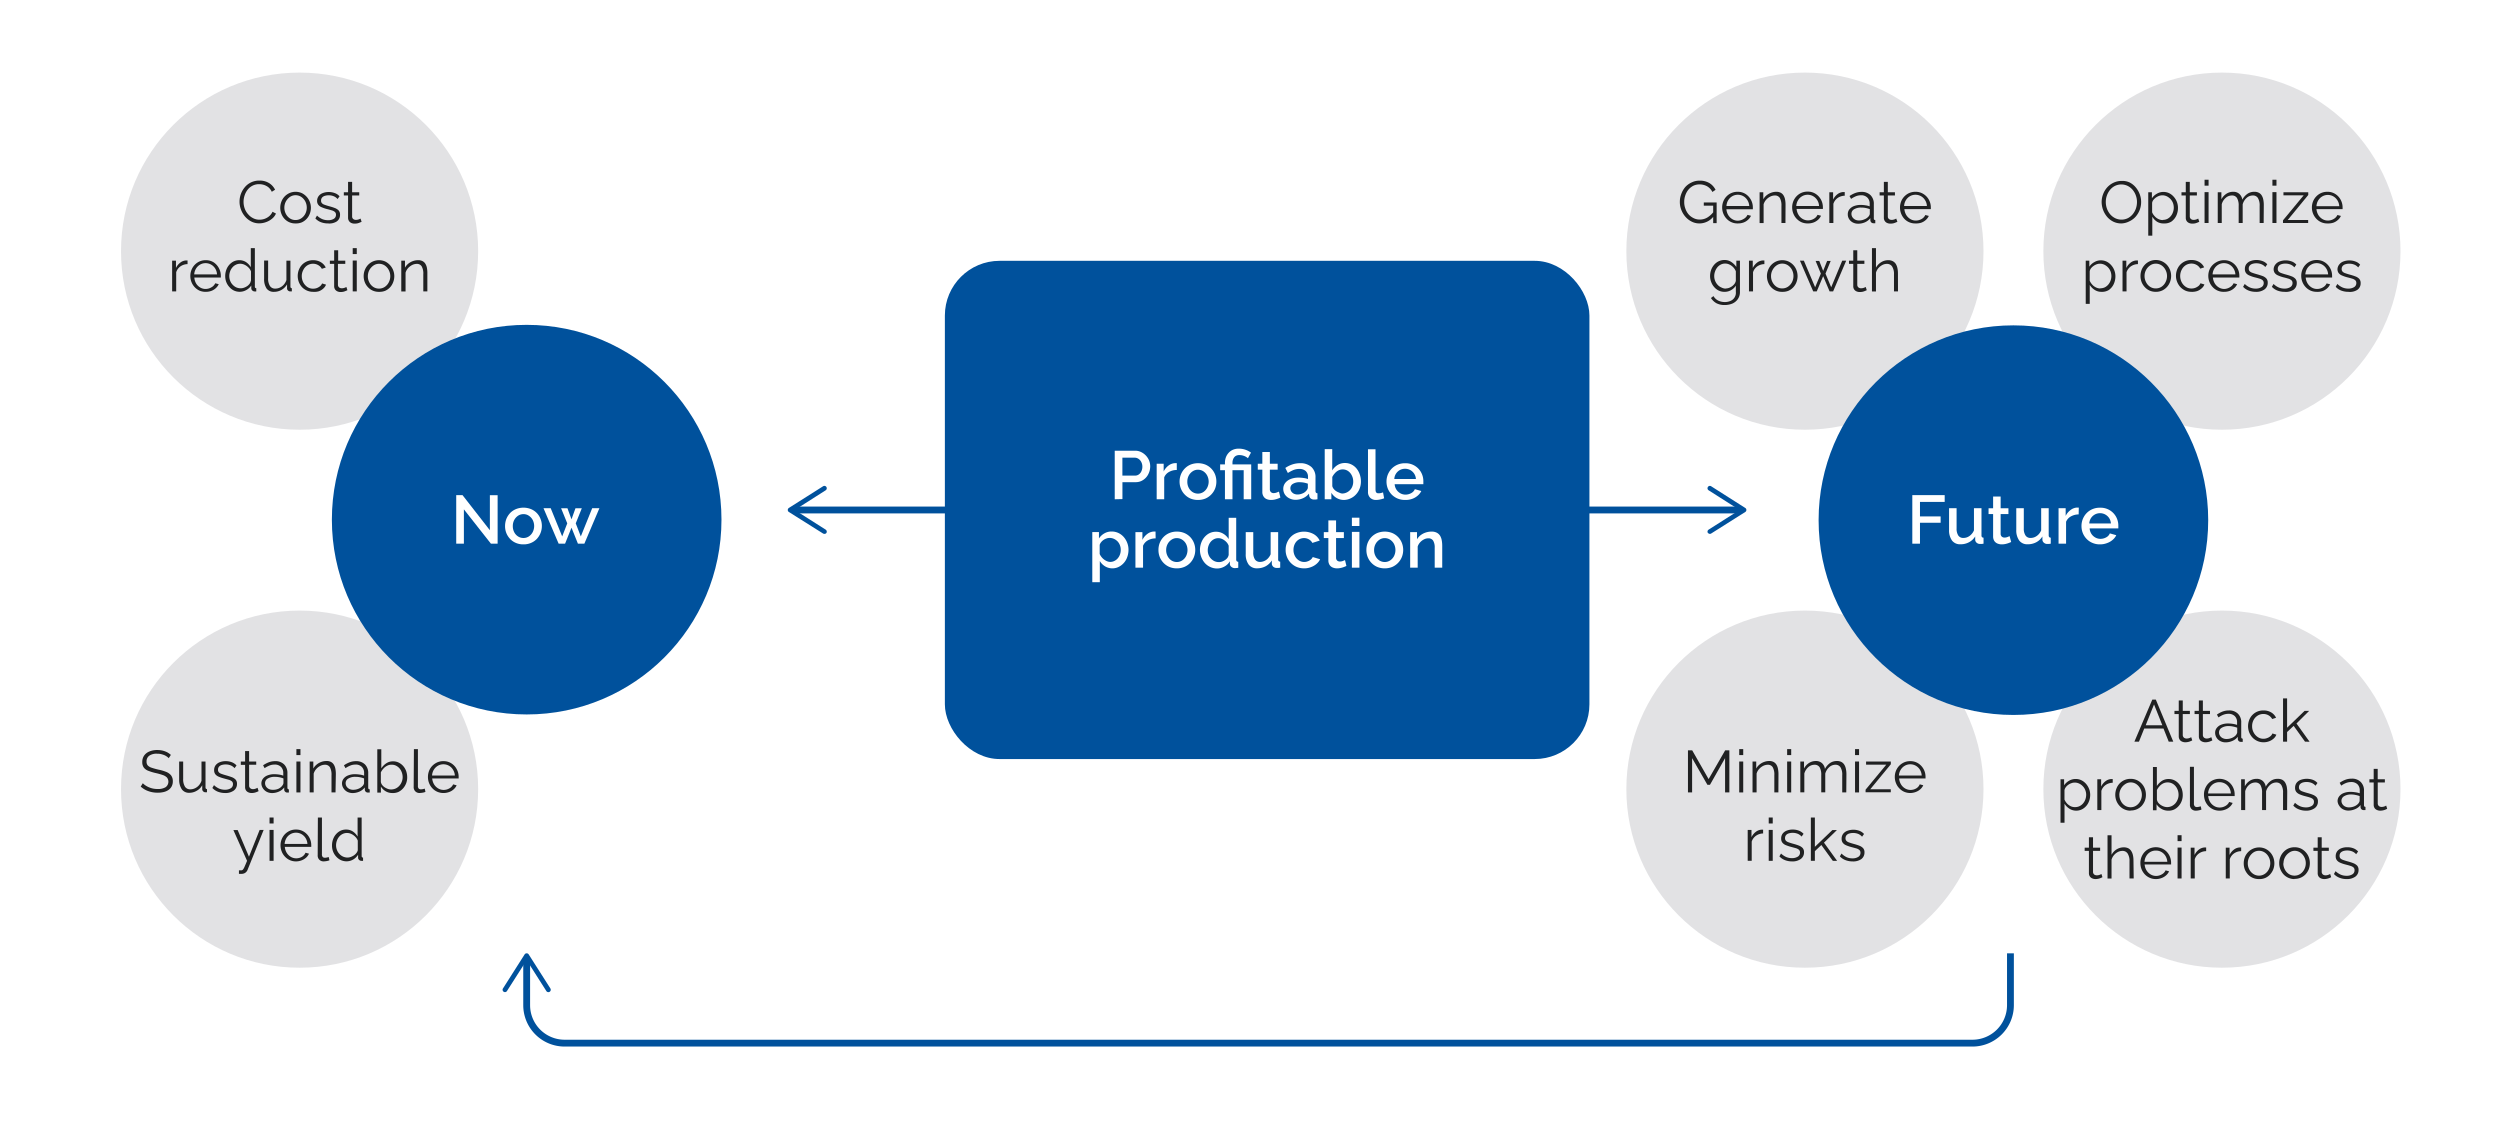 <svg xmlns="http://www.w3.org/2000/svg" viewBox="0 0 548.25 247.63"><defs><style>.cls-1{fill:#fff;}.cls-2{fill:#e2e2e4;}.cls-3{fill:#00519c;}.cls-4{fill:#202122;}</style></defs><title>now-profitable-future_2</title><g id="Слой_2" data-name="Слой 2"><g id="Слой_8" data-name="Слой 8"><g id="_8" data-name="8"><rect class="cls-1" width="548.25" height="247.63"/><circle class="cls-2" cx="65.7" cy="173.06" r="39.16"/><circle class="cls-2" cx="65.7" cy="55.08" r="39.16"/><circle class="cls-3" cx="115.5" cy="113.96" r="42.72"/><circle class="cls-2" cx="395.82" cy="55.08" r="39.16"/><circle class="cls-2" cx="487.27" cy="55.08" r="39.16"/><circle class="cls-2" cx="395.82" cy="173.06" r="39.16"/><circle class="cls-2" cx="487.27" cy="173.06" r="39.16"/><rect class="cls-3" x="207.21" y="57.2" width="141.35" height="109.26" rx="12"/><path class="cls-3" d="M432.57,229.51H123.81a9.07,9.07,0,0,1-9.06-9.07V210.32h1.5v10.12a7.57,7.57,0,0,0,7.56,7.57H432.57a7.58,7.58,0,0,0,7.57-7.57V209.06h1.5v11.38A9.08,9.08,0,0,1,432.57,229.51Z"/><path class="cls-3" d="M120.54,217.5a.53.53,0,0,1-.73-.17l-4.31-6.77-4.32,6.77a.52.52,0,1,1-.88-.56l4.75-7.47a.54.54,0,0,1,.45-.24.52.52,0,0,1,.44.24l4.76,7.47a.54.54,0,0,1-.16.73Z"/><circle class="cls-3" cx="441.54" cy="114.07" r="42.72"/><rect class="cls-3" x="174.05" y="111.09" width="207.67" height="1.5"/><path class="cls-3" d="M181.23,116.88a.54.54,0,0,0-.16-.73l-6.78-4.31,6.78-4.32a.52.52,0,1,0-.57-.88L173,111.39a.54.54,0,0,0-.24.45.52.52,0,0,0,.24.44L180.5,117a.6.6,0,0,0,.28.08A.54.54,0,0,0,181.23,116.88Z"/><path class="cls-3" d="M374.54,116.88a.53.53,0,0,1,.16-.73l6.78-4.31-6.78-4.32a.52.52,0,0,1-.16-.72.51.51,0,0,1,.72-.16l7.47,4.75a.53.53,0,0,1,.25.45.51.51,0,0,1-.25.44L375.26,117a.53.53,0,0,1-.72-.16Z"/><path class="cls-4" d="M52.53,44.22a4.89,4.89,0,0,1,1.14-3.14A4,4,0,0,1,55.05,40a4.16,4.16,0,0,1,1.86-.4,3.86,3.86,0,0,1,2.11.56,3.48,3.48,0,0,1,1.3,1.45l-.72.45a2.77,2.77,0,0,0-.75-1,3.16,3.16,0,0,0-1-.52,3.6,3.6,0,0,0-1-.15,3.12,3.12,0,0,0-1.47.33,3.16,3.16,0,0,0-1.07.88,4,4,0,0,0-.66,1.24,4.36,4.36,0,0,0,0,2.85A3.76,3.76,0,0,0,54.43,47a3.42,3.42,0,0,0,1.1.86,3,3,0,0,0,1.37.32A3.37,3.37,0,0,0,58,48a3.19,3.19,0,0,0,1-.56,2.67,2.67,0,0,0,.76-1l.76.39A2.91,2.91,0,0,1,59.61,48a4.11,4.11,0,0,1-1.33.73,4.37,4.37,0,0,1-1.44.25,3.78,3.78,0,0,1-1.74-.41,4.52,4.52,0,0,1-1.37-1.09,5,5,0,0,1-.89-1.54A4.88,4.88,0,0,1,52.53,44.22Z"/><path class="cls-4" d="M64.81,49a3.18,3.18,0,0,1-2.41-1,3.35,3.35,0,0,1-.69-1.11,3.69,3.69,0,0,1,0-2.67,3.36,3.36,0,0,1,.7-1.12,3.42,3.42,0,0,1,1.07-.76,3.37,3.37,0,0,1,2.69,0,3.6,3.6,0,0,1,1.76,4.55A3.35,3.35,0,0,1,67.24,48a3.29,3.29,0,0,1-1.07.77A3.34,3.34,0,0,1,64.81,49Zm-2.45-3.46a2.82,2.82,0,0,0,.33,1.36,2.6,2.6,0,0,0,.89,1,2.2,2.2,0,0,0,1.23.35,2.25,2.25,0,0,0,1.24-.36,2.7,2.7,0,0,0,.9-1,3,3,0,0,0,0-2.72,2.78,2.78,0,0,0-.9-1,2.25,2.25,0,0,0-1.24-.36,2.15,2.15,0,0,0-1.23.38,3,3,0,0,0-.89,1A2.87,2.87,0,0,0,62.36,45.58Z"/><path class="cls-4" d="M71.94,49a4.35,4.35,0,0,1-1.55-.27,3.16,3.16,0,0,1-1.23-.83l.36-.63a3.78,3.78,0,0,0,1.15.78,3.17,3.17,0,0,0,1.23.24A2.33,2.33,0,0,0,73.18,48a1,1,0,0,0,.5-.91.78.78,0,0,0-.24-.61,1.85,1.85,0,0,0-.69-.35c-.3-.09-.66-.19-1.07-.29a7.6,7.6,0,0,1-1.18-.41,1.68,1.68,0,0,1-.71-.54,1.37,1.37,0,0,1-.25-.86A1.75,1.75,0,0,1,69.88,43a2,2,0,0,1,.91-.66,3.49,3.49,0,0,1,1.29-.23,3.69,3.69,0,0,1,1.38.25,2.39,2.39,0,0,1,1,.69l-.43.6a2.18,2.18,0,0,0-.86-.62,2.85,2.85,0,0,0-1.11-.2,2.56,2.56,0,0,0-.79.11,1.28,1.28,0,0,0-.62.36,1,1,0,0,0-.24.69.8.8,0,0,0,.18.56,1.29,1.29,0,0,0,.54.34c.25.09.55.19.9.29.51.14,1,.28,1.34.42a2.22,2.22,0,0,1,.89.55,1.36,1.36,0,0,1,.31.94,1.71,1.71,0,0,1-.72,1.47A3,3,0,0,1,71.94,49Z"/><path class="cls-4" d="M79.3,48.64l-.33.14a3.55,3.55,0,0,1-.53.19,3,3,0,0,1-.68.07,1.7,1.7,0,0,1-.71-.14,1.18,1.18,0,0,1-.52-.44,1.25,1.25,0,0,1-.2-.72V42.87H75.4v-.7h.93V39.88h.89v2.29h1.56v.7H77.22v4.62a.68.68,0,0,0,.26.55.91.91,0,0,0,.55.18,1.78,1.78,0,0,0,.67-.12,2.07,2.07,0,0,0,.36-.17Z"/><path class="cls-4" d="M41.13,57.92a2.82,2.82,0,0,0-1.55.49,2.51,2.51,0,0,0-.94,1.29v4.21h-.89V57.17h.84v1.6a3.07,3.07,0,0,1,.93-1.16,2.19,2.19,0,0,1,1.22-.49l.23,0,.16,0Z"/><path class="cls-4" d="M45.09,64a3.4,3.4,0,0,1-1.36-.27A3.48,3.48,0,0,1,42,61.88a3.62,3.62,0,0,1-.26-1.36,3.53,3.53,0,0,1,.44-1.73,3.45,3.45,0,0,1,1.2-1.26,3.29,3.29,0,0,1,1.74-.47,3.17,3.17,0,0,1,1.75.48A3.48,3.48,0,0,1,48,58.8a3.56,3.56,0,0,1,.43,1.71v.2a.54.54,0,0,1,0,.15H42.62A2.93,2.93,0,0,0,43,62.15a2.53,2.53,0,0,0,.89.89,2.31,2.31,0,0,0,1.2.33A2.53,2.53,0,0,0,46.38,63a1.87,1.87,0,0,0,.82-.88l.77.2a2.51,2.51,0,0,1-.64.87,3,3,0,0,1-1,.61A3.63,3.63,0,0,1,45.09,64Zm-2.5-3.82h5a2.64,2.64,0,0,0-.39-1.28,2.5,2.5,0,0,0-.9-.87,2.4,2.4,0,0,0-1.21-.32,2.35,2.35,0,0,0-1.21.32,2.47,2.47,0,0,0-.89.87A2.72,2.72,0,0,0,42.59,60.22Z"/><path class="cls-4" d="M49.39,60.57a4,4,0,0,1,.39-1.76,3.4,3.4,0,0,1,1.1-1.27,2.77,2.77,0,0,1,1.6-.48,2.66,2.66,0,0,1,1.52.45,3.37,3.37,0,0,1,1,1.09V54.42h.89v8.43a.37.37,0,0,0,.07.26.38.38,0,0,0,.24.1v.7a1.55,1.55,0,0,1-.4,0,.71.71,0,0,1-.48-.22.63.63,0,0,1-.21-.46V62.6a3,3,0,0,1-1.09,1,2.88,2.88,0,0,1-1.43.39,3,3,0,0,1-1.3-.28,3.12,3.12,0,0,1-1-.78,3.43,3.43,0,0,1-.68-1.11A3.65,3.65,0,0,1,49.39,60.57Zm5.65,1V59.52a2.24,2.24,0,0,0-.54-.84,3,3,0,0,0-.85-.61,2.21,2.21,0,0,0-.95-.23,2.11,2.11,0,0,0-1,.23,2.25,2.25,0,0,0-.76.61,2.62,2.62,0,0,0-.49.88,2.9,2.9,0,0,0-.17,1,2.77,2.77,0,0,0,.19,1,2.45,2.45,0,0,0,.54.87,2.56,2.56,0,0,0,.8.59,2.37,2.37,0,0,0,1,.2,2,2,0,0,0,.7-.13,2.87,2.87,0,0,0,.7-.35,2.17,2.17,0,0,0,.55-.54A1.38,1.38,0,0,0,55,61.6Z"/><path class="cls-4" d="M57.92,61.13v-4h.88V61a3,3,0,0,0,.4,1.72,1.32,1.32,0,0,0,1.17.57,2.36,2.36,0,0,0,1-.22,2.61,2.61,0,0,0,.87-.65,2.9,2.9,0,0,0,.57-1V57.17h.88v5.68a.37.37,0,0,0,.08.26.33.33,0,0,0,.23.1v.7l-.24,0H63.6a.73.73,0,0,1-.45-.21.62.62,0,0,1-.2-.44l0-.9A3.26,3.26,0,0,1,60.08,64a1.89,1.89,0,0,1-1.62-.73A3.69,3.69,0,0,1,57.92,61.13Z"/><path class="cls-4" d="M68.69,64a3.4,3.4,0,0,1-1.36-.27A3.44,3.44,0,0,1,66.26,63a3.63,3.63,0,0,1-.72-1.13,3.75,3.75,0,0,1,.18-3.09,3.25,3.25,0,0,1,1.19-1.25,3.34,3.34,0,0,1,1.77-.47,3.24,3.24,0,0,1,1.68.44,2.77,2.77,0,0,1,1.08,1.17l-.86.28a2,2,0,0,0-.8-.81,2.21,2.21,0,0,0-1.14-.3,2.29,2.29,0,0,0-1.23.35,2.43,2.43,0,0,0-.89,1,2.82,2.82,0,0,0-.34,1.38,2.91,2.91,0,0,0,.34,1.38,2.86,2.86,0,0,0,.9,1,2.22,2.22,0,0,0,1.24.36,2.5,2.5,0,0,0,.85-.15,2.61,2.61,0,0,0,.71-.42,1.45,1.45,0,0,0,.41-.58l.87.26a2.17,2.17,0,0,1-.6.86,2.92,2.92,0,0,1-1,.6A3.47,3.47,0,0,1,68.69,64Z"/><path class="cls-4" d="M76.19,63.64l-.32.14a4,4,0,0,1-.53.19,3,3,0,0,1-.68.07A1.7,1.7,0,0,1,74,63.9a1.26,1.26,0,0,1-.53-.44,1.33,1.33,0,0,1-.19-.72V57.87h-.94v-.7h.94V54.88h.88v2.29h1.56v.7H74.11v4.62a.72.72,0,0,0,.27.55.91.91,0,0,0,.55.18,1.81,1.81,0,0,0,.67-.12,2.07,2.07,0,0,0,.36-.17Z"/><path class="cls-4" d="M77.35,55.72v-1.3h.89v1.3Zm0,8.19V57.14h.89v6.77Z"/><path class="cls-4" d="M83.12,64a3.18,3.18,0,0,1-2.41-1A3.35,3.35,0,0,1,80,61.89a3.69,3.69,0,0,1,0-2.67,3.53,3.53,0,0,1,.7-1.12,3.42,3.42,0,0,1,1.07-.76,3.37,3.37,0,0,1,2.69,0,3.6,3.6,0,0,1,1.76,4.55A3.35,3.35,0,0,1,85.55,63a3.29,3.29,0,0,1-1.07.77A3.34,3.34,0,0,1,83.12,64Zm-2.45-3.46A2.82,2.82,0,0,0,81,61.94a2.52,2.52,0,0,0,.89,1,2.2,2.2,0,0,0,1.23.35,2.25,2.25,0,0,0,1.24-.36,2.59,2.59,0,0,0,.89-1,2.89,2.89,0,0,0,0-2.72,2.66,2.66,0,0,0-.89-1,2.25,2.25,0,0,0-1.24-.36,2.1,2.1,0,0,0-1.22.38,2.92,2.92,0,0,0-.9,1A2.87,2.87,0,0,0,80.67,60.58Z"/><path class="cls-4" d="M93.72,63.91h-.89V60.16a3.24,3.24,0,0,0-.35-1.74,1.2,1.2,0,0,0-1.1-.55,2.27,2.27,0,0,0-1,.25,3.1,3.1,0,0,0-.89.68,2.55,2.55,0,0,0-.55,1v4.12H88V57.17h.81V58.7a3.23,3.23,0,0,1,.71-.86,3.57,3.57,0,0,1,1-.57,3.21,3.21,0,0,1,1.15-.21,2,2,0,0,1,1,.21,1.53,1.53,0,0,1,.62.59,2.63,2.63,0,0,1,.34.92A6.1,6.1,0,0,1,93.72,60Z"/><path class="cls-1" d="M101.73,111.7v7.53h-1.68V108.58h1.38l6,7.7V108.6h1.7v10.63h-1.47Z"/><path class="cls-1" d="M114.79,119.38a4,4,0,0,1-1.66-.32,3.76,3.76,0,0,1-1.27-.88,4,4,0,0,1-1.1-2.82,4.44,4.44,0,0,1,.28-1.55,4.23,4.23,0,0,1,.82-1.29,3.82,3.82,0,0,1,1.28-.87,4.44,4.44,0,0,1,3.31,0,3.74,3.74,0,0,1,2.09,2.16,4,4,0,0,1,.29,1.55,4.15,4.15,0,0,1-1.1,2.82,3.71,3.71,0,0,1-1.28.88A4,4,0,0,1,114.79,119.38Zm-2.33-4a2.78,2.78,0,0,0,.31,1.33,2.37,2.37,0,0,0,.84.93,2.11,2.11,0,0,0,1.18.34,2.09,2.09,0,0,0,1.18-.34,2.52,2.52,0,0,0,.85-.95,2.92,2.92,0,0,0,0-2.66,2.46,2.46,0,0,0-.85-.93,2,2,0,0,0-1.18-.35,2.12,2.12,0,0,0-1.18.35,2.63,2.63,0,0,0-.84.94A2.79,2.79,0,0,0,112.46,115.37Z"/><path class="cls-1" d="M129.87,111.45h1.58l-3.3,7.78h-1.41l-1.41-3.51-1.41,3.51h-1.41l-3.32-7.78h1.58l2.52,6.19,1.11-2.87-1.35-3.31h1.39l.89,2.43.87-2.43h1.39l-1.33,3.31,1.11,2.87Z"/><path class="cls-1" d="M244.46,109.49V98.84h4.47a2.91,2.91,0,0,1,1.32.3A3.57,3.57,0,0,1,252,101a3.44,3.44,0,0,1,.24,1.26,3.72,3.72,0,0,1-.4,1.69,3.18,3.18,0,0,1-1.12,1.29,2.86,2.86,0,0,1-1.69.5h-2.88v3.71Zm1.68-5.19h2.78a1.36,1.36,0,0,0,.84-.27,1.66,1.66,0,0,0,.56-.71,2.38,2.38,0,0,0,.2-1,2.15,2.15,0,0,0-.24-1,1.77,1.77,0,0,0-.62-.7,1.45,1.45,0,0,0-.83-.25h-2.69Z"/><path class="cls-1" d="M258.07,103.07a3.38,3.38,0,0,0-1.7.43,2.36,2.36,0,0,0-1.06,1.19v4.8h-1.65V101.7h1.53v1.7a3.51,3.51,0,0,1,1.06-1.3,2.56,2.56,0,0,1,1.4-.53h.42Z"/><path class="cls-1" d="M262.72,109.64a4.21,4.21,0,0,1-1.67-.32,3.79,3.79,0,0,1-1.26-.89,3.84,3.84,0,0,1-.82-1.28,4.17,4.17,0,0,1-.29-1.54,4.23,4.23,0,0,1,.29-1.55,3.9,3.9,0,0,1,2.09-2.16,4.47,4.47,0,0,1,3.32,0,3.9,3.9,0,0,1,2.09,2.16,4.22,4.22,0,0,1,.28,1.55,4.17,4.17,0,0,1-.28,1.54,4,4,0,0,1-2.09,2.17A4.24,4.24,0,0,1,262.72,109.64Zm-2.34-4a2.75,2.75,0,0,0,.31,1.33,2.47,2.47,0,0,0,.84.94,2.2,2.2,0,0,0,1.19.34,2.15,2.15,0,0,0,1.18-.35,2.5,2.5,0,0,0,.84-.95,2.9,2.9,0,0,0,0-2.65,2.47,2.47,0,0,0-.84-.94,2.15,2.15,0,0,0-1.18-.35,2.06,2.06,0,0,0-1.19.36,2.6,2.6,0,0,0-.84.93A2.79,2.79,0,0,0,260.38,105.62Z"/><path class="cls-1" d="M268.63,103.11h-1.05v-1.27h1.05v-.32a3.6,3.6,0,0,1,.19-1.18,3,3,0,0,1,.59-1,2.76,2.76,0,0,1,.95-.7,3.16,3.16,0,0,1,1.31-.25,4.44,4.44,0,0,1,1.05.12,4.36,4.36,0,0,1,.9.32,4.89,4.89,0,0,1,.72.43l-.67,1.23a2.64,2.64,0,0,0-.84-.5,2.91,2.91,0,0,0-1.05-.19,1.52,1.52,0,0,0-.85.23,1.47,1.47,0,0,0-.49.64,2.05,2.05,0,0,0-.16.81v.36h4.11v7.65h-1.65v-6.38h-2.46v6.38h-1.65Z"/><path class="cls-1" d="M280.79,109.11a5.58,5.58,0,0,1-.52.23,5.47,5.47,0,0,1-.71.21,3.75,3.75,0,0,1-.82.09,2.47,2.47,0,0,1-.95-.18,1.45,1.45,0,0,1-.69-.58,1.76,1.76,0,0,1-.27-1V103h-1V101.7h1V99.12h1.65v2.58h1.71V103h-1.71v4.35a.81.81,0,0,0,.27.6.84.84,0,0,0,.57.19A1.84,1.84,0,0,0,280,108l.47-.19Z"/><path class="cls-1" d="M281.42,107.21a2.12,2.12,0,0,1,.43-1.3,2.77,2.77,0,0,1,1.18-.86,4.66,4.66,0,0,1,1.74-.31,7.82,7.82,0,0,1,1.07.08,4.17,4.17,0,0,1,1,.24v-.49a1.64,1.64,0,0,0-.5-1.27,2,2,0,0,0-1.42-.46,3.47,3.47,0,0,0-1.25.23,8,8,0,0,0-1.24.66l-.56-1.11a6.38,6.38,0,0,1,1.57-.78,5.39,5.39,0,0,1,1.66-.26,3.58,3.58,0,0,1,2.48.82,3,3,0,0,1,.91,2.34v2.89a.6.6,0,0,0,.1.4.43.43,0,0,0,.33.14v1.32l-.4.06h-.3a1.13,1.13,0,0,1-.8-.25,1,1,0,0,1-.31-.6l-.05-.45a3.46,3.46,0,0,1-1.3,1,3.88,3.88,0,0,1-1.61.36,3,3,0,0,1-1.39-.32,2.53,2.53,0,0,1-1-.87A2.3,2.3,0,0,1,281.42,107.21Zm5,.47a1.61,1.61,0,0,0,.28-.38.74.74,0,0,0,.11-.34v-.89a6.11,6.11,0,0,0-.89-.24,5.69,5.69,0,0,0-.91-.08,2.74,2.74,0,0,0-1.46.35,1.1,1.1,0,0,0-.57,1,1.32,1.32,0,0,0,.19.65,1.53,1.53,0,0,0,.54.5,1.82,1.82,0,0,0,.88.19,2.6,2.6,0,0,0,1-.21A2.11,2.11,0,0,0,286.42,107.68Z"/><path class="cls-1" d="M294.74,109.64a3.18,3.18,0,0,1-2.77-1.58v1.43h-1.46v-11h1.65v4.67a3.57,3.57,0,0,1,1.17-1.18,3,3,0,0,1,1.64-.44,3.06,3.06,0,0,1,1.42.33,3.41,3.41,0,0,1,1.11.89,4.24,4.24,0,0,1,.7,1.29,4.66,4.66,0,0,1,.25,1.55,4.17,4.17,0,0,1-.28,1.54,3.82,3.82,0,0,1-.79,1.28,3.62,3.62,0,0,1-1.17.86A3.44,3.44,0,0,1,294.74,109.64Zm-.43-1.41a2.32,2.32,0,0,0,1-.22,2.46,2.46,0,0,0,.78-.57,2.33,2.33,0,0,0,.5-.83,2.68,2.68,0,0,0,.17-1,2.85,2.85,0,0,0-.29-1.3,2.46,2.46,0,0,0-.82-1,2.09,2.09,0,0,0-2.14-.14,2.5,2.5,0,0,0-.77.61,3.6,3.6,0,0,0-.57.83v2a1.67,1.67,0,0,0,.32.62,2.33,2.33,0,0,0,.52.47,3,3,0,0,0,.65.32A2,2,0,0,0,294.31,108.23Z"/><path class="cls-1" d="M300,98.53h1.65v8.72c0,.4.06.66.18.76a.6.6,0,0,0,.45.17,2.47,2.47,0,0,0,.56-.06,2.26,2.26,0,0,0,.46-.15l.24,1.31a5,5,0,0,1-.86.25,4.31,4.31,0,0,1-.88.11,1.78,1.78,0,0,1-1.32-.48,1.74,1.74,0,0,1-.48-1.31Z"/><path class="cls-1" d="M308.12,109.64a4.15,4.15,0,0,1-1.65-.32,4,4,0,0,1-1.29-.88,4.15,4.15,0,0,1-.83-1.28,4.21,4.21,0,0,1-.29-1.54,4,4,0,0,1,.51-2,3.93,3.93,0,0,1,1.42-1.47,4.08,4.08,0,0,1,2.15-.56,3.86,3.86,0,0,1,3.51,2,4,4,0,0,1,.49,2c0,.11,0,.23,0,.33s0,.19,0,.26h-6.29a2.43,2.43,0,0,0,1.25,2,2.31,2.31,0,0,0,1.12.29,2.58,2.58,0,0,0,1.26-.33,1.72,1.72,0,0,0,.8-.87l1.41.41a3,3,0,0,1-.77,1,3.76,3.76,0,0,1-1.23.72A4.24,4.24,0,0,1,308.12,109.64Zm-2.35-4.59h4.74a2.35,2.35,0,0,0-.38-1.17,2.44,2.44,0,0,0-.86-.8,2.46,2.46,0,0,0-2.28,0,2.41,2.41,0,0,0-.85.8A2.35,2.35,0,0,0,305.77,105.05Z"/><path class="cls-1" d="M244,124.64a3.09,3.09,0,0,1-1.67-.45,3.33,3.33,0,0,1-1.14-1.16v4.65h-1.65v-11H241v1.41a3.36,3.36,0,0,1,1.17-1.11,3.11,3.11,0,0,1,1.6-.42,3.49,3.49,0,0,1,1.49.32,3.61,3.61,0,0,1,1.17.88,4.21,4.21,0,0,1,.77,1.29,4.1,4.1,0,0,1,.28,1.52,4.73,4.73,0,0,1-.44,2,3.75,3.75,0,0,1-1.23,1.46A3.15,3.15,0,0,1,244,124.64Zm-.54-1.41a2,2,0,0,0,.95-.23,2.22,2.22,0,0,0,.74-.59,2.76,2.76,0,0,0,.47-.84,3,3,0,0,0,.16-1,2.77,2.77,0,0,0-.18-1,2.51,2.51,0,0,0-.51-.83,2.67,2.67,0,0,0-.78-.56,2.25,2.25,0,0,0-1-.21,2,2,0,0,0-.66.12,2.62,2.62,0,0,0-.65.32,2.42,2.42,0,0,0-.52.49,1.71,1.71,0,0,0-.32.59v2a3.06,3.06,0,0,0,.56.85,2.93,2.93,0,0,0,.79.61A2.05,2.05,0,0,0,243.46,123.23Z"/><path class="cls-1" d="M253.43,118.07a3.41,3.41,0,0,0-1.7.43,2.41,2.41,0,0,0-1.06,1.19v4.8H249V116.7h1.53v1.7a3.53,3.53,0,0,1,1.07-1.3,2.53,2.53,0,0,1,1.39-.53h.42Z"/><path class="cls-1" d="M258.08,124.64a4.16,4.16,0,0,1-1.66-.32,3.94,3.94,0,0,1-1.27-.89,4,4,0,0,1-.82-1.28,4.17,4.17,0,0,1-.28-1.54,4.22,4.22,0,0,1,.28-1.55,4,4,0,0,1,.82-1.28,3.85,3.85,0,0,1,1.28-.88,4.15,4.15,0,0,1,1.65-.32,4.2,4.2,0,0,1,1.66.32,3.85,3.85,0,0,1,1.28.88,4,4,0,0,1,.81,1.28,4.23,4.23,0,0,1,.29,1.55,4.17,4.17,0,0,1-.29,1.54,4,4,0,0,1-.81,1.28,3.87,3.87,0,0,1-1.28.89A4.2,4.2,0,0,1,258.08,124.64Zm-2.34-4a2.75,2.75,0,0,0,.32,1.33,2.47,2.47,0,0,0,.84.94,2.17,2.17,0,0,0,1.18.34,2.12,2.12,0,0,0,1.18-.35,2.45,2.45,0,0,0,.85-.95,3,3,0,0,0,0-2.65,2.42,2.42,0,0,0-.85-.94,2.12,2.12,0,0,0-1.18-.35,2,2,0,0,0-1.18.36,2.6,2.6,0,0,0-.84.93A2.79,2.79,0,0,0,255.74,120.62Z"/><path class="cls-1" d="M263.15,120.61a4.55,4.55,0,0,1,.46-2,3.8,3.8,0,0,1,1.25-1.46,3.18,3.18,0,0,1,1.83-.54,3,3,0,0,1,1.63.47,3.35,3.35,0,0,1,1.13,1.15v-4.67h1.65v9.1a.6.6,0,0,0,.11.4.47.47,0,0,0,.34.14v1.32a6.5,6.5,0,0,1-.72.07,1.16,1.16,0,0,1-.78-.27.84.84,0,0,1-.34-.64l0-.59a3.07,3.07,0,0,1-1.21,1.16,3.26,3.26,0,0,1-1.59.42,3.6,3.6,0,0,1-2.68-1.19,4.17,4.17,0,0,1-.78-1.3A4.38,4.38,0,0,1,263.15,120.61Zm6.3,1.08v-2a2.25,2.25,0,0,0-.53-.85,3,3,0,0,0-.83-.6,2.05,2.05,0,0,0-1.85,0,2.38,2.38,0,0,0-.74.59,2.81,2.81,0,0,0-.47.85,2.94,2.94,0,0,0-.17,1,2.81,2.81,0,0,0,.18,1,2.43,2.43,0,0,0,.52.82,2.7,2.7,0,0,0,.78.57,2.4,2.4,0,0,0,1,.2,2,2,0,0,0,.67-.12,2.78,2.78,0,0,0,.64-.33,2.26,2.26,0,0,0,.53-.49A1.78,1.78,0,0,0,269.45,121.69Z"/><path class="cls-1" d="M273.19,121.46V116.7h1.65v4.43a2.71,2.71,0,0,0,.38,1.57,1.31,1.31,0,0,0,1.12.53,2.26,2.26,0,0,0,.91-.2,2.4,2.4,0,0,0,.81-.57,2.92,2.92,0,0,0,.59-.91V116.7h1.65v5.93a.6.6,0,0,0,.1.4.49.49,0,0,0,.35.14v1.32l-.42.06H280a1.16,1.16,0,0,1-.75-.24,1,1,0,0,1-.34-.64l0-.77a3.6,3.6,0,0,1-1.37,1.29,3.93,3.93,0,0,1-1.84.44,2.21,2.21,0,0,1-1.86-.81A3.77,3.77,0,0,1,273.19,121.46Z"/><path class="cls-1" d="M286,124.64a4.24,4.24,0,0,1-1.66-.32,4,4,0,0,1-1.28-.89,3.91,3.91,0,0,1-.83-1.29,4,4,0,0,1-.29-1.55,4,4,0,0,1,.5-2,3.8,3.8,0,0,1,1.41-1.46,4.43,4.43,0,0,1,4.24,0,3.28,3.28,0,0,1,1.32,1.42l-1.61.51a1.92,1.92,0,0,0-.75-.77A2.12,2.12,0,0,0,286,118a2.22,2.22,0,0,0-1.19.33,2.34,2.34,0,0,0-.84.92,2.92,2.92,0,0,0-.31,1.35,2.82,2.82,0,0,0,.32,1.34,2.45,2.45,0,0,0,.85.95,2.13,2.13,0,0,0,1.19.35,2.08,2.08,0,0,0,.78-.15,1.94,1.94,0,0,0,.67-.39,1.39,1.39,0,0,0,.41-.54l1.62.48a2.91,2.91,0,0,1-.76,1,3.73,3.73,0,0,1-1.19.71A4.07,4.07,0,0,1,286,124.64Z"/><path class="cls-1" d="M295.27,124.11c-.14.07-.32.15-.53.23a5,5,0,0,1-.71.21,3.75,3.75,0,0,1-.82.09,2.42,2.42,0,0,1-.94-.18,1.52,1.52,0,0,1-.7-.58,1.84,1.84,0,0,1-.26-1V118h-1V116.7h1v-2.58H293v2.58h1.71V118H293v4.35a.84.84,0,0,0,.26.6.88.88,0,0,0,.58.19,1.84,1.84,0,0,0,.66-.12l.46-.19Z"/><path class="cls-1" d="M296.47,115.35v-1.82h1.65v1.82Zm0,9.14v-7.85h1.65v7.85Z"/><path class="cls-1" d="M303.68,124.64a4.16,4.16,0,0,1-1.66-.32,3.83,3.83,0,0,1-1.27-.89,4,4,0,0,1-.82-1.28,4.17,4.17,0,0,1-.28-1.54,4.22,4.22,0,0,1,.28-1.55,4,4,0,0,1,.82-1.28,3.81,3.81,0,0,1,1.27-.88,4.47,4.47,0,0,1,3.32,0,3.9,3.9,0,0,1,2.09,2.16,4.23,4.23,0,0,1,.29,1.55,4.17,4.17,0,0,1-.29,1.54,4,4,0,0,1-2.09,2.17A4.24,4.24,0,0,1,303.68,124.64Zm-2.34-4a2.75,2.75,0,0,0,.32,1.33,2.47,2.47,0,0,0,.84.94,2.17,2.17,0,0,0,1.18.34,2.15,2.15,0,0,0,1.18-.35,2.53,2.53,0,0,0,.85-.95,3,3,0,0,0,0-2.65,2.5,2.5,0,0,0-.85-.94,2.15,2.15,0,0,0-1.18-.35,2,2,0,0,0-1.18.36,2.6,2.6,0,0,0-.84.93A2.79,2.79,0,0,0,301.34,120.62Z"/><path class="cls-1" d="M316.28,124.49h-1.65v-4.35a2.88,2.88,0,0,0-.35-1.59,1.2,1.2,0,0,0-1-.5,2.13,2.13,0,0,0-1,.24,2.84,2.84,0,0,0-.84.64,2.42,2.42,0,0,0-.54.93v4.63h-1.65V116.7h1.5v1.57a3.15,3.15,0,0,1,.78-.89,3.7,3.7,0,0,1,1.11-.59,4,4,0,0,1,1.3-.21,2.35,2.35,0,0,1,1.16.25,1.94,1.94,0,0,1,.73.69,3,3,0,0,1,.35,1,6.81,6.81,0,0,1,.1,1.21Z"/><path class="cls-1" d="M419.37,119.23V108.58h7.1v1.49h-5.42v3.18h4.53v1.39h-4.53v4.59Z"/><path class="cls-1" d="M427.43,116.21v-4.76h1.65v4.43a2.73,2.73,0,0,0,.38,1.57,1.29,1.29,0,0,0,1.12.52,2.25,2.25,0,0,0,.91-.19,2.56,2.56,0,0,0,.8-.57,2.77,2.77,0,0,0,.6-.91v-4.85h1.65v5.93a.6.6,0,0,0,.1.4.49.49,0,0,0,.35.13v1.32l-.42.06-.32,0a1.11,1.11,0,0,1-.75-.25.9.9,0,0,1-.34-.63l0-.77a3.5,3.5,0,0,1-1.37,1.28,3.82,3.82,0,0,1-1.84.44,2.21,2.21,0,0,1-1.86-.8A3.8,3.8,0,0,1,427.43,116.21Z"/><path class="cls-1" d="M441.05,118.86c-.14.07-.32.14-.53.22a5,5,0,0,1-.71.21,3.68,3.68,0,0,1-.82.09,2.42,2.42,0,0,1-.94-.18,1.56,1.56,0,0,1-.7-.57,1.86,1.86,0,0,1-.26-1v-4.89h-1v-1.27h1v-2.58h1.65v2.58h1.71v1.27h-1.71v4.36a.82.82,0,0,0,.26.59.89.89,0,0,0,.58.2,1.84,1.84,0,0,0,.66-.12,5,5,0,0,0,.46-.2Z"/><path class="cls-1" d="M442.17,116.21v-4.76h1.65v4.43a2.65,2.65,0,0,0,.39,1.57,1.27,1.27,0,0,0,1.11.52,2.22,2.22,0,0,0,.91-.19,2.6,2.6,0,0,0,.81-.57,2.75,2.75,0,0,0,.59-.91v-4.85h1.65v5.93a.6.6,0,0,0,.11.4.46.46,0,0,0,.34.13v1.32l-.42.06-.31,0a1.11,1.11,0,0,1-.75-.25.92.92,0,0,1-.35-.63l0-.77a3.48,3.48,0,0,1-1.36,1.28,3.86,3.86,0,0,1-1.85.44,2.21,2.21,0,0,1-1.86-.8A3.8,3.8,0,0,1,442.17,116.21Z"/><path class="cls-1" d="M455.85,112.81a3.52,3.52,0,0,0-1.7.44,2.38,2.38,0,0,0-1.06,1.18v4.8h-1.65v-7.78H453v1.69a3.5,3.5,0,0,1,1.07-1.29,2.54,2.54,0,0,1,1.39-.54h.25l.17,0Z"/><path class="cls-1" d="M460.53,119.38a4,4,0,0,1-1.65-.32,3.75,3.75,0,0,1-1.29-.88,3.93,3.93,0,0,1-.83-1.28,4.14,4.14,0,0,1-.29-1.54,4.06,4.06,0,0,1,.51-2,3.93,3.93,0,0,1,1.42-1.47,4.07,4.07,0,0,1,2.15-.55,3.86,3.86,0,0,1,3.51,2,4,4,0,0,1,.49,1.94c0,.12,0,.23,0,.34s0,.19,0,.26h-6.29a2.43,2.43,0,0,0,1.25,2,2.31,2.31,0,0,0,1.12.29,2.58,2.58,0,0,0,1.26-.33,1.72,1.72,0,0,0,.8-.87l1.41.4a3,3,0,0,1-.77,1,3.76,3.76,0,0,1-1.23.72A4.24,4.24,0,0,1,460.53,119.38Zm-2.35-4.59h4.74a2.42,2.42,0,0,0-.38-1.17,2.5,2.5,0,0,0-.86-.79,2.39,2.39,0,0,0-2.28,0,2.47,2.47,0,0,0-.85.79A2.41,2.41,0,0,0,458.18,114.79Z"/><path class="cls-4" d="M37,166.27a2.2,2.2,0,0,0-.46-.39,2.89,2.89,0,0,0-.58-.31,6.41,6.41,0,0,0-.7-.21,4,4,0,0,0-.78-.07,2.79,2.79,0,0,0-1.78.46,1.5,1.5,0,0,0-.56,1.25,1.28,1.28,0,0,0,.26.86,2,2,0,0,0,.84.5c.38.13.87.27,1.46.41a9.68,9.68,0,0,1,1.7.49,2.65,2.65,0,0,1,1.11.77,2.12,2.12,0,0,1,.39,1.32,2.38,2.38,0,0,1-.25,1.1,2.34,2.34,0,0,1-.69.78,3.13,3.13,0,0,1-1.05.46,5.67,5.67,0,0,1-1.34.15,6.06,6.06,0,0,1-1.37-.15,5.79,5.79,0,0,1-1.25-.44,5.29,5.29,0,0,1-1.09-.75l.46-.74a3.27,3.27,0,0,0,.59.49,4.64,4.64,0,0,0,.77.41,4.84,4.84,0,0,0,.91.28,5.47,5.47,0,0,0,1,.09,3.16,3.16,0,0,0,1.73-.4,1.49,1.49,0,0,0,.3-2.11,2.28,2.28,0,0,0-.94-.56,13.12,13.12,0,0,0-1.53-.43,11,11,0,0,1-1.62-.49,2.22,2.22,0,0,1-1-.72,2,2,0,0,1-.33-1.19,2.44,2.44,0,0,1,.42-1.45,2.58,2.58,0,0,1,1.17-.89,4.3,4.3,0,0,1,1.7-.31,5.11,5.11,0,0,1,1.14.12,4.86,4.86,0,0,1,1,.36,4,4,0,0,1,.84.59Z"/><path class="cls-4" d="M39.29,171v-4h.88v3.8a3.09,3.09,0,0,0,.4,1.73,1.34,1.34,0,0,0,1.18.57,2.36,2.36,0,0,0,1-.23,2.61,2.61,0,0,0,.87-.65,2.86,2.86,0,0,0,.57-1V167h.88v5.68a.41.41,0,0,0,.08.27.33.33,0,0,0,.24.09v.71H45a.78.78,0,0,1-.45-.21.65.65,0,0,1-.2-.44l0-.9a3.1,3.1,0,0,1-1.2,1.21,3.16,3.16,0,0,1-1.64.45,1.91,1.91,0,0,1-1.62-.74A3.67,3.67,0,0,1,39.29,171Z"/><path class="cls-4" d="M49.35,173.91a4.4,4.4,0,0,1-1.55-.28,3.31,3.31,0,0,1-1.23-.83l.36-.62a4.06,4.06,0,0,0,1.15.77,3.21,3.21,0,0,0,1.23.24,2.37,2.37,0,0,0,1.29-.32,1,1,0,0,0,.49-.9.78.78,0,0,0-.24-.62,1.85,1.85,0,0,0-.69-.35l-1.07-.29a8.27,8.27,0,0,1-1.17-.4,1.81,1.81,0,0,1-.72-.55,1.41,1.41,0,0,1-.24-.86,1.75,1.75,0,0,1,.33-1.09,2.07,2.07,0,0,1,.91-.66,3.53,3.53,0,0,1,1.29-.23,3.69,3.69,0,0,1,1.38.25,2.71,2.71,0,0,1,1,.69l-.43.6a2.32,2.32,0,0,0-.87-.62,3,3,0,0,0-1.11-.2,3,3,0,0,0-.79.11,1.32,1.32,0,0,0-.62.36,1,1,0,0,0-.24.69.8.8,0,0,0,.18.56,1.33,1.33,0,0,0,.55.34c.24.09.54.19.9.29s.95.28,1.33.42a2.26,2.26,0,0,1,.89.55,1.32,1.32,0,0,1,.31.94,1.76,1.76,0,0,1-.71,1.48A3.13,3.13,0,0,1,49.35,173.91Z"/><path class="cls-4" d="M56.71,173.5l-.32.15a3.78,3.78,0,0,1-.54.18,2.86,2.86,0,0,1-.67.08,1.67,1.67,0,0,1-.71-.15,1.14,1.14,0,0,1-.53-.44,1.25,1.25,0,0,1-.19-.72v-4.87h-.94V167h.94v-2.29h.88V167h1.56v.7H54.63v4.63a.71.71,0,0,0,.27.54.84.84,0,0,0,.55.19,1.59,1.59,0,0,0,.66-.13,3,3,0,0,0,.37-.17Z"/><path class="cls-4" d="M57.32,171.84a1.7,1.7,0,0,1,.36-1.09,2.29,2.29,0,0,1,1-.71,4,4,0,0,1,1.49-.26,7.49,7.49,0,0,1,1,.08,4.26,4.26,0,0,1,.95.24v-.57a1.83,1.83,0,0,0-.51-1.36,1.89,1.89,0,0,0-1.4-.5,2.87,2.87,0,0,0-1.08.2,5.43,5.43,0,0,0-1.1.59l-.33-.63a5.61,5.61,0,0,1,1.3-.68,3.83,3.83,0,0,1,1.3-.23,2.7,2.7,0,0,1,2,.71,2.62,2.62,0,0,1,.73,2v3.11a.41.41,0,0,0,.08.27.33.33,0,0,0,.24.09v.71l-.24,0H63a.66.66,0,0,1-.49-.21.61.61,0,0,1-.18-.41l0-.5a3,3,0,0,1-1.18.91,3.72,3.72,0,0,1-1.48.32,2.54,2.54,0,0,1-1.18-.28,2.2,2.2,0,0,1-.82-.75A2,2,0,0,1,57.32,171.84Zm4.54.51a1.94,1.94,0,0,0,.22-.34.79.79,0,0,0,.08-.3v-1a5.7,5.7,0,0,0-.92-.26,5.2,5.2,0,0,0-1-.09,2.8,2.8,0,0,0-1.53.38,1.13,1.13,0,0,0-.58,1,1.38,1.38,0,0,0,.19.71,1.56,1.56,0,0,0,.57.54,1.8,1.8,0,0,0,.89.21A2.9,2.9,0,0,0,61,173,2.23,2.23,0,0,0,61.86,172.35Z"/><path class="cls-4" d="M65,165.59v-1.31h.89v1.31Zm0,8.19V167h.89v6.78Z"/><path class="cls-4" d="M73.58,173.78H72.7V170a3.36,3.36,0,0,0-.35-1.74,1.22,1.22,0,0,0-1.11-.55,2.23,2.23,0,0,0-1,.25,2.85,2.85,0,0,0-.89.69,2.59,2.59,0,0,0-.56,1v4.13h-.88V167h.8v1.54a3,3,0,0,1,.72-.86,3.32,3.32,0,0,1,1-.58,3.26,3.26,0,0,1,1.16-.21,2,2,0,0,1,1,.21,1.6,1.6,0,0,1,.62.59,2.63,2.63,0,0,1,.34.92,6.15,6.15,0,0,1,.1,1.19Z"/><path class="cls-4" d="M75,171.84a1.66,1.66,0,0,1,.37-1.09,2.23,2.23,0,0,1,1-.71,4,4,0,0,1,1.48-.26,7.37,7.37,0,0,1,1,.08,4.12,4.12,0,0,1,1,.24v-.57a1.83,1.83,0,0,0-.51-1.36,1.86,1.86,0,0,0-1.4-.5,2.86,2.86,0,0,0-1.07.2,5.18,5.18,0,0,0-1.1.59l-.34-.63a5.81,5.81,0,0,1,1.3-.68,3.87,3.87,0,0,1,1.3-.23,2.74,2.74,0,0,1,2,.71,2.65,2.65,0,0,1,.72,2v3.11a.41.41,0,0,0,.08.27.38.38,0,0,0,.25.09v.71l-.25,0h-.15a.68.68,0,0,1-.5-.21.72.72,0,0,1-.18-.41v-.5a3.15,3.15,0,0,1-1.18.91,3.77,3.77,0,0,1-1.49.32,2.6,2.6,0,0,1-1.18-.28,2.17,2.17,0,0,1-.81-.75A1.91,1.91,0,0,1,75,171.84Zm4.54.51a1.5,1.5,0,0,0,.22-.34.79.79,0,0,0,.08-.3v-1a5.42,5.42,0,0,0-.92-.26,5,5,0,0,0-1-.09,2.77,2.77,0,0,0-1.53.38,1.12,1.12,0,0,0-.59,1,1.38,1.38,0,0,0,.19.71,1.52,1.52,0,0,0,.58.54,1.76,1.76,0,0,0,.88.21,2.94,2.94,0,0,0,1.19-.24A2.19,2.19,0,0,0,79.51,172.35Z"/><path class="cls-4" d="M86,173.91a2.81,2.81,0,0,1-1.47-.41,3.07,3.07,0,0,1-1-1v1.32h-.79v-9.5h.88v4.18a3.85,3.85,0,0,1,1.09-1.11,2.65,2.65,0,0,1,1.48-.43,2.73,2.73,0,0,1,1.29.3,3.21,3.21,0,0,1,1,.8,3.5,3.5,0,0,1,.62,1.12,4.34,4.34,0,0,1,.2,1.29,3.65,3.65,0,0,1-.24,1.33,3.73,3.73,0,0,1-.68,1.11,3.32,3.32,0,0,1-1,.76A3,3,0,0,1,86,173.91Zm-.21-.78a2.45,2.45,0,0,0,1-.22,2.4,2.4,0,0,0,.8-.61,2.76,2.76,0,0,0,.52-.87,2.65,2.65,0,0,0,.19-1,3.06,3.06,0,0,0-.31-1.34,2.49,2.49,0,0,0-.84-1,2.13,2.13,0,0,0-1.27-.39,2,2,0,0,0-1,.24,2.75,2.75,0,0,0-.79.61,3.6,3.6,0,0,0-.57.83v2.09a1.55,1.55,0,0,0,.27.65,2.18,2.18,0,0,0,.56.53,3.73,3.73,0,0,0,.69.35A2.26,2.26,0,0,0,85.76,173.13Z"/><path class="cls-4" d="M90.77,164.28h.88v8a.91.91,0,0,0,.18.67.7.7,0,0,0,.45.15,1.93,1.93,0,0,0,.47-.05l.4-.1.15.71a2.55,2.55,0,0,1-.6.17,4,4,0,0,1-.62.07,1.26,1.26,0,0,1-1-.36,1.28,1.28,0,0,1-.36-1Z"/><path class="cls-4" d="M97.24,173.91a3.4,3.4,0,0,1-1.35-.28,3.23,3.23,0,0,1-1.08-.77,3.51,3.51,0,0,1-.71-1.12,3.58,3.58,0,0,1-.25-1.36,3.64,3.64,0,0,1,.43-1.73,3.45,3.45,0,0,1,1.21-1.25,3.2,3.2,0,0,1,1.74-.48,3.17,3.17,0,0,1,1.75.48,3.37,3.37,0,0,1,1.17,1.26,3.45,3.45,0,0,1,.43,1.71v.2a.58.58,0,0,1,0,.15h-5.8a3.06,3.06,0,0,0,.41,1.29,2.64,2.64,0,0,0,.9.89,2.31,2.31,0,0,0,1.2.33,2.49,2.49,0,0,0,1.26-.34,1.83,1.83,0,0,0,.82-.88l.77.21a2.51,2.51,0,0,1-.64.87,2.92,2.92,0,0,1-1,.6A3.59,3.59,0,0,1,97.24,173.91Zm-2.49-3.83h5a2.68,2.68,0,0,0-.4-1.28,2.4,2.4,0,0,0-.89-.87,2.44,2.44,0,0,0-1.22-.32,2.4,2.4,0,0,0-1.21.32,2.55,2.55,0,0,0-.89.87A2.75,2.75,0,0,0,94.75,170.08Z"/><path class="cls-4" d="M52.4,190.86h.35a.93.93,0,0,0,.25,0,.56.56,0,0,0,.3-.19,2.53,2.53,0,0,0,.33-.59c.13-.3.32-.73.55-1.3l-3-6.75h.94l2.48,5.85L56.94,182h.88l-3.51,8.71a1.43,1.43,0,0,1-.27.46,1.28,1.28,0,0,1-.45.34,1.62,1.62,0,0,1-.66.13,1,1,0,0,1-.24,0l-.29,0Z"/><path class="cls-4" d="M59.11,180.59v-1.31H60v1.31Zm0,8.19V182H60v6.78Z"/><path class="cls-4" d="M64.92,188.91a3.33,3.33,0,0,1-1.35-.28,3.23,3.23,0,0,1-1.08-.77,3.34,3.34,0,0,1-.71-1.12,3.58,3.58,0,0,1-.26-1.36,3.53,3.53,0,0,1,.44-1.73,3.35,3.35,0,0,1,1.2-1.25,3.2,3.2,0,0,1,1.74-.48,3.17,3.17,0,0,1,1.75.48,3.48,3.48,0,0,1,1.18,1.26,3.56,3.56,0,0,1,.43,1.71v.2c0,.07,0,.12,0,.15h-5.8a2.93,2.93,0,0,0,.41,1.29,2.7,2.7,0,0,0,.89.89,2.32,2.32,0,0,0,1.21.33,2.42,2.42,0,0,0,1.25-.34A1.9,1.9,0,0,0,67,187l.76.21a2.48,2.48,0,0,1-.63.87,3.11,3.11,0,0,1-1,.6A3.63,3.63,0,0,1,64.92,188.91Zm-2.5-3.83h5a2.8,2.8,0,0,0-.4-1.28,2.5,2.5,0,0,0-.9-.87,2.4,2.4,0,0,0-1.21-.32,2.38,2.38,0,0,0-1.21.32,2.47,2.47,0,0,0-.89.87A2.88,2.88,0,0,0,62.42,185.08Z"/><path class="cls-4" d="M69.71,179.28h.89v8a.91.91,0,0,0,.18.67.67.67,0,0,0,.44.15,1.88,1.88,0,0,0,.47-.05l.4-.1.16.71a2.87,2.87,0,0,1-.6.17,4,4,0,0,1-.62.07,1.3,1.3,0,0,1-1-.36,1.28,1.28,0,0,1-.36-1Z"/><path class="cls-4" d="M72.81,185.43a3.91,3.91,0,0,1,.39-1.75,3.34,3.34,0,0,1,1.1-1.28,2.77,2.77,0,0,1,1.6-.48,2.66,2.66,0,0,1,1.52.45,3.37,3.37,0,0,1,1,1.09v-4.18h.89v8.43a.41.41,0,0,0,.07.27.37.37,0,0,0,.24.09v.71a2,2,0,0,1-.4,0,.71.71,0,0,1-.48-.22.63.63,0,0,1-.21-.45v-.67a3.08,3.08,0,0,1-1.09,1.06,2.88,2.88,0,0,1-1.43.39,3,3,0,0,1-1.3-.29,3.23,3.23,0,0,1-1-.77,3.47,3.47,0,0,1-.68-1.12A3.61,3.61,0,0,1,72.81,185.43Zm5.65,1v-2.08a2.24,2.24,0,0,0-.54-.84,3,3,0,0,0-.85-.61,2.21,2.21,0,0,0-.95-.23,2.11,2.11,0,0,0-1,.23,2.25,2.25,0,0,0-.76.61,2.62,2.62,0,0,0-.49.88,2.9,2.9,0,0,0-.17,1,2.77,2.77,0,0,0,.19,1,2.45,2.45,0,0,0,.54.87,2.41,2.41,0,0,0,.8.59,2.38,2.38,0,0,0,1,.21,2.21,2.21,0,0,0,.7-.13,3.32,3.32,0,0,0,.7-.36,2.31,2.31,0,0,0,.55-.53A1.46,1.46,0,0,0,78.46,186.46Z"/><path class="cls-4" d="M378.31,173.78v-7.52L375,172.1h-.57l-3.35-5.84v7.52h-.91v-9.23h.93l3.6,6.31,3.63-6.31h.92v9.23Z"/><path class="cls-4" d="M381.41,165.59v-1.31h.88v1.31Zm0,8.19V167h.88v6.78Z"/><path class="cls-4" d="M390,173.78h-.89V170a3.26,3.26,0,0,0-.35-1.74,1.2,1.2,0,0,0-1.1-.55,2.27,2.27,0,0,0-1,.25,3,3,0,0,0-.89.69,2.44,2.44,0,0,0-.55,1v4.13h-.89V167h.81v1.54a2.94,2.94,0,0,1,.71-.86,3.37,3.37,0,0,1,1-.58,3.21,3.21,0,0,1,1.15-.21,2,2,0,0,1,.95.21,1.6,1.6,0,0,1,.62.59,2.63,2.63,0,0,1,.34.92,6.1,6.1,0,0,1,.11,1.19Z"/><path class="cls-4" d="M391.92,165.59v-1.31h.89v1.31Zm0,8.19V167h.89v6.78Z"/><path class="cls-4" d="M404.89,173.78H404V170a3,3,0,0,0-.38-1.73,1.26,1.26,0,0,0-1.11-.56,2,2,0,0,0-1.37.54,2.92,2.92,0,0,0-.86,1.4v4.11h-.88V170a3.25,3.25,0,0,0-.36-1.74,1.25,1.25,0,0,0-1.12-.55,2.07,2.07,0,0,0-1.37.53,2.92,2.92,0,0,0-.86,1.39v4.13h-.88V167h.81v1.54a3.19,3.19,0,0,1,1.1-1.22,2.72,2.72,0,0,1,1.48-.43,1.94,1.94,0,0,1,1.37.48,2.07,2.07,0,0,1,.64,1.26,3.61,3.61,0,0,1,1.12-1.3,2.64,2.64,0,0,1,1.49-.44,2.07,2.07,0,0,1,1,.21,1.7,1.7,0,0,1,.63.59,2.64,2.64,0,0,1,.35.92,5.38,5.38,0,0,1,.12,1.19Z"/><path class="cls-4" d="M406.81,165.59v-1.31h.88v1.31Zm0,8.19V167h.88v6.78Z"/><path class="cls-4" d="M409.12,173.18l4.54-5.49h-4.43V167h5.43v.6l-4.51,5.48h4.5v.67h-5.53Z"/><path class="cls-4" d="M418.93,173.91a3.41,3.41,0,0,1-1.36-.28,3.29,3.29,0,0,1-1.07-.77,3.34,3.34,0,0,1-.71-1.12,3.58,3.58,0,0,1-.26-1.36,3.53,3.53,0,0,1,.44-1.73,3.35,3.35,0,0,1,1.2-1.25,3.2,3.2,0,0,1,1.74-.48,3.17,3.17,0,0,1,1.75.48,3.48,3.48,0,0,1,1.18,1.26,3.56,3.56,0,0,1,.43,1.71v.2a.49.49,0,0,1,0,.15h-5.79a2.93,2.93,0,0,0,.41,1.29,2.53,2.53,0,0,0,.89.89,2.32,2.32,0,0,0,1.21.33,2.42,2.42,0,0,0,1.25-.34A1.83,1.83,0,0,0,421,172l.77.21a2.51,2.51,0,0,1-.64.87,3,3,0,0,1-1,.6A3.63,3.63,0,0,1,418.93,173.91Zm-2.5-3.83h5a2.68,2.68,0,0,0-.39-1.28,2.5,2.5,0,0,0-.9-.87,2.4,2.4,0,0,0-1.21-.32,2.35,2.35,0,0,0-1.21.32,2.47,2.47,0,0,0-.89.87A2.76,2.76,0,0,0,416.43,170.08Z"/><path class="cls-4" d="M386.65,182.78a2.78,2.78,0,0,0-1.56.5,2.5,2.5,0,0,0-.94,1.28v4.22h-.88V182h.83v1.6a3.15,3.15,0,0,1,.93-1.16,2.26,2.26,0,0,1,1.23-.49l.22,0,.17,0Z"/><path class="cls-4" d="M387.88,180.59v-1.31h.88v1.31Zm0,8.19V182h.88v6.78Z"/><path class="cls-4" d="M393,188.91a4.36,4.36,0,0,1-1.55-.28,3.23,3.23,0,0,1-1.23-.83l.36-.62a4.06,4.06,0,0,0,1.15.77,3.21,3.21,0,0,0,1.23.24,2.37,2.37,0,0,0,1.29-.32,1,1,0,0,0,.49-.9.78.78,0,0,0-.24-.62,1.85,1.85,0,0,0-.69-.35l-1.07-.29a8.93,8.93,0,0,1-1.18-.4,1.85,1.85,0,0,1-.71-.55,1.41,1.41,0,0,1-.24-.86,1.75,1.75,0,0,1,.33-1.09,2,2,0,0,1,.91-.66,3.53,3.53,0,0,1,1.29-.23,3.69,3.69,0,0,1,1.38.25,2.71,2.71,0,0,1,1,.69l-.43.6a2.32,2.32,0,0,0-.87-.62,3,3,0,0,0-1.11-.2,2.9,2.9,0,0,0-.79.11,1.32,1.32,0,0,0-.62.36,1,1,0,0,0-.24.69.8.8,0,0,0,.18.56,1.33,1.33,0,0,0,.55.34c.24.09.54.19.89.29.52.14,1,.28,1.34.42a2.34,2.34,0,0,1,.89.55,1.32,1.32,0,0,1,.31.94,1.75,1.75,0,0,1-.72,1.48A3.08,3.08,0,0,1,393,188.91Z"/><path class="cls-4" d="M401.93,188.78l-2.51-3.47L398,186.66v2.12h-.88v-9.5H398v6.43l3.84-3.68h1L400,184.79l2.88,4Z"/><path class="cls-4" d="M406.26,188.91a4.3,4.3,0,0,1-1.54-.28,3.27,3.27,0,0,1-1.24-.83l.36-.62A4.1,4.1,0,0,0,405,188a3.12,3.12,0,0,0,1.22.24,2.37,2.37,0,0,0,1.29-.32,1,1,0,0,0,.49-.9.78.78,0,0,0-.24-.62,1.88,1.88,0,0,0-.68-.35l-1.08-.29a8.27,8.27,0,0,1-1.17-.4,1.81,1.81,0,0,1-.72-.55,1.41,1.41,0,0,1-.24-.86,1.75,1.75,0,0,1,.33-1.09,2.07,2.07,0,0,1,.91-.66,3.83,3.83,0,0,1,2.67,0,2.63,2.63,0,0,1,1,.69l-.43.6a2.29,2.29,0,0,0-.86-.62,3.1,3.1,0,0,0-1.12-.2,3,3,0,0,0-.79.11,1.32,1.32,0,0,0-.62.36,1,1,0,0,0-.24.69.76.76,0,0,0,.19.56,1.29,1.29,0,0,0,.54.34c.24.09.54.19.9.29.51.14,1,.28,1.34.42a2.29,2.29,0,0,1,.88.55,1.32,1.32,0,0,1,.31.94,1.76,1.76,0,0,1-.71,1.48A3.13,3.13,0,0,1,406.26,188.91Z"/><path class="cls-4" d="M472,153.42h.77l3.83,9.23h-1l-1.15-2.89h-4.22l-1.16,2.89h-1Zm2.2,5.63-1.82-4.57-1.83,4.57Z"/><path class="cls-4" d="M480.76,162.37l-.32.15a3,3,0,0,1-.53.18,3,3,0,0,1-.68.08,1.71,1.71,0,0,1-.71-.15,1.1,1.1,0,0,1-.52-.43,1.3,1.3,0,0,1-.2-.73V156.6h-.94v-.7h.94v-2.29h.88v2.29h1.56v.7h-1.56v4.63a.75.75,0,0,0,.27.55.89.89,0,0,0,.55.18,1.78,1.78,0,0,0,.67-.12,1.83,1.83,0,0,0,.36-.18Z"/><path class="cls-4" d="M485.17,162.37l-.33.15a2.51,2.51,0,0,1-.53.18,2.86,2.86,0,0,1-.67.08,1.67,1.67,0,0,1-.71-.15,1.18,1.18,0,0,1-.53-.43,1.3,1.3,0,0,1-.19-.73V156.6h-.94v-.7h.94v-2.29h.88v2.29h1.56v.7h-1.56v4.63a.75.75,0,0,0,.27.55.89.89,0,0,0,.55.18,1.76,1.76,0,0,0,.66-.12,2.51,2.51,0,0,0,.37-.18Z"/><path class="cls-4" d="M485.78,160.71a1.67,1.67,0,0,1,.37-1.09,2.27,2.27,0,0,1,1-.71,4,4,0,0,1,1.49-.25,6.19,6.19,0,0,1,1,.08,4.9,4.9,0,0,1,.95.23v-.57a1.83,1.83,0,0,0-.51-1.36,1.93,1.93,0,0,0-1.4-.5,3.13,3.13,0,0,0-1.08.2,5.12,5.12,0,0,0-1.09.59l-.34-.62a5.66,5.66,0,0,1,1.3-.69,3.86,3.86,0,0,1,1.3-.22,2.66,2.66,0,0,1,2,.71,2.59,2.59,0,0,1,.73,2v3.11a.41.41,0,0,0,.08.27.34.34,0,0,0,.25.1v.7l-.25,0a.42.42,0,0,1-.16,0,.65.65,0,0,1-.49-.2.72.72,0,0,1-.18-.42l0-.49a2.89,2.89,0,0,1-1.18.9,3.69,3.69,0,0,1-1.48.32,2.45,2.45,0,0,1-1.18-.28,2.05,2.05,0,0,1-.82-.75A2,2,0,0,1,485.78,160.71Zm4.54.52a2,2,0,0,0,.22-.35.75.75,0,0,0,.08-.3v-1a5.67,5.67,0,0,0-.92-.25,4.38,4.38,0,0,0-.95-.1,2.81,2.81,0,0,0-1.54.38,1.15,1.15,0,0,0-.58,1,1.34,1.34,0,0,0,.19.7,1.49,1.49,0,0,0,.57.54,1.8,1.8,0,0,0,.89.21,3,3,0,0,0,1.19-.24A2.36,2.36,0,0,0,490.32,161.23Z"/><path class="cls-4" d="M496.4,162.78a3.21,3.21,0,0,1-1.36-.28,3.29,3.29,0,0,1-1.08-.77,3.74,3.74,0,0,1-.71-1.12,3.8,3.8,0,0,1,.17-3.09,3.3,3.3,0,0,1,1.2-1.26,3.34,3.34,0,0,1,1.77-.46,3.23,3.23,0,0,1,1.68.43,2.65,2.65,0,0,1,1.07,1.18l-.85.27a2.08,2.08,0,0,0-.8-.81,2.22,2.22,0,0,0-1.14-.29,2.26,2.26,0,0,0-1.24.35,2.54,2.54,0,0,0-.89.95,2.82,2.82,0,0,0-.33,1.38,2.77,2.77,0,0,0,.34,1.38,2.69,2.69,0,0,0,.9,1,2.14,2.14,0,0,0,1.23.37,2.22,2.22,0,0,0,.85-.16,2.24,2.24,0,0,0,.72-.42,1.38,1.38,0,0,0,.41-.58l.87.26a2.2,2.2,0,0,1-.61.87,3.13,3.13,0,0,1-1,.59A3.3,3.3,0,0,1,496.4,162.78Z"/><path class="cls-4" d="M505.49,162.65,503,159.18l-1.44,1.35v2.12h-.89v-9.49h.89v6.43l3.83-3.69h1l-2.77,2.76,2.87,4Z"/><path class="cls-4" d="M455.33,177.78a2.76,2.76,0,0,1-1.52-.44,3.44,3.44,0,0,1-1.06-1.09v4.17h-.88V170.9h.79v1.32a3.14,3.14,0,0,1,1.08-1,2.84,2.84,0,0,1,1.45-.39,2.77,2.77,0,0,1,1.28.29,3.23,3.23,0,0,1,1,.78,3.83,3.83,0,0,1,.67,1.12,3.61,3.61,0,0,1,.24,1.3A3.9,3.9,0,0,1,458,176a3.16,3.16,0,0,1-1.07,1.27A2.76,2.76,0,0,1,455.33,177.78Zm-.25-.78a2.17,2.17,0,0,0,1-.23,2.25,2.25,0,0,0,.76-.61,2.68,2.68,0,0,0,.49-.87,3.09,3.09,0,0,0,.17-1,2.82,2.82,0,0,0-.19-1,2.5,2.5,0,0,0-.54-.86,2.56,2.56,0,0,0-.8-.59,2.24,2.24,0,0,0-1-.22,2,2,0,0,0-.7.13,2.45,2.45,0,0,0-.7.36,2.36,2.36,0,0,0-.55.54,1.48,1.48,0,0,0-.28.63v2.07a3.27,3.27,0,0,0,.56.86,2.84,2.84,0,0,0,.82.6A2.11,2.11,0,0,0,455.08,177Z"/><path class="cls-4" d="M463.32,171.66a2.74,2.74,0,0,0-1.55.49,2.43,2.43,0,0,0-.94,1.29v4.21h-.89V170.9h.84v1.6a3.15,3.15,0,0,1,.93-1.16,2.26,2.26,0,0,1,1.22-.49h.39Z"/><path class="cls-4" d="M467.24,177.78a3.17,3.17,0,0,1-1.35-.28,3.12,3.12,0,0,1-1.06-.76,3.59,3.59,0,0,1-.7-1.11,3.7,3.7,0,0,1-.25-1.33,3.77,3.77,0,0,1,.25-1.35,3.27,3.27,0,0,1,3.12-2.15,3.27,3.27,0,0,1,1.34.27,3.4,3.4,0,0,1,1.07.77,3.55,3.55,0,0,1,.7,1.11,3.76,3.76,0,0,1,.24,1.35,3.69,3.69,0,0,1-.24,1.33,3.79,3.79,0,0,1-.7,1.11,3.24,3.24,0,0,1-2.42,1Zm-2.46-3.47a2.79,2.79,0,0,0,.33,1.36,2.53,2.53,0,0,0,.89,1,2.25,2.25,0,0,0,1.24.36,2.21,2.21,0,0,0,1.23-.36,2.7,2.7,0,0,0,.9-1,2.91,2.91,0,0,0,0-2.73,2.75,2.75,0,0,0-.9-1,2.21,2.21,0,0,0-1.23-.36A2.14,2.14,0,0,0,466,172a2.83,2.83,0,0,0-1.23,2.36Z"/><path class="cls-4" d="M475.45,177.78a2.81,2.81,0,0,1-1.47-.41,3,3,0,0,1-1.05-1v1.32h-.79v-9.49H473v4.17a4,4,0,0,1,1.09-1.11,2.65,2.65,0,0,1,1.49-.42,2.83,2.83,0,0,1,1.28.29,3.09,3.09,0,0,1,1,.8,3.61,3.61,0,0,1,.62,1.12,4.34,4.34,0,0,1,.2,1.29,3.65,3.65,0,0,1-.24,1.33,3.43,3.43,0,0,1-.68,1.11,3.17,3.17,0,0,1-1,.76A2.85,2.85,0,0,1,475.45,177.78Zm-.2-.78a2.44,2.44,0,0,0,1-.22,2.55,2.55,0,0,0,.81-.61,2.93,2.93,0,0,0,.51-.87,2.65,2.65,0,0,0,.19-1,3,3,0,0,0-.31-1.34,2.56,2.56,0,0,0-.84-1,2.25,2.25,0,0,0-2.24-.15,2.75,2.75,0,0,0-.79.61,3.83,3.83,0,0,0-.57.83v2.1a1.61,1.61,0,0,0,.27.65,2.33,2.33,0,0,0,.56.52,3.2,3.2,0,0,0,.69.35A2.32,2.32,0,0,0,475.25,177Z"/><path class="cls-4" d="M480.25,168.16h.88v8a.86.86,0,0,0,.19.67.66.66,0,0,0,.44.16,2,2,0,0,0,.47-.06l.4-.1.15.71a2.55,2.55,0,0,1-.6.17,3,3,0,0,1-.62.07,1.29,1.29,0,0,1-.95-.35,1.31,1.31,0,0,1-.36-1Z"/><path class="cls-4" d="M486.72,177.78a3.23,3.23,0,0,1-1.35-.28,3.58,3.58,0,0,1-1.08-.76,3.74,3.74,0,0,1-.71-1.12,3.87,3.87,0,0,1-.25-1.37,3.49,3.49,0,0,1,.44-1.72,3.3,3.3,0,0,1,1.2-1.26,3.44,3.44,0,0,1,3.49,0,3.27,3.27,0,0,1,1.17,1.25,3.45,3.45,0,0,1,.43,1.71v.2a.58.58,0,0,1,0,.15h-5.8a3,3,0,0,0,.41,1.29,2.64,2.64,0,0,0,.9.89,2.31,2.31,0,0,0,1.2.33,2.49,2.49,0,0,0,1.26-.34,1.83,1.83,0,0,0,.82-.88l.77.21a2.51,2.51,0,0,1-.64.87,2.92,2.92,0,0,1-1,.6A3.33,3.33,0,0,1,486.72,177.78ZM484.23,174h5a2.72,2.72,0,0,0-.39-1.29,2.5,2.5,0,0,0-.9-.87,2.54,2.54,0,0,0-2.43,0,2.5,2.5,0,0,0-.89.88A2.71,2.71,0,0,0,484.23,174Z"/><path class="cls-4" d="M501.56,177.65h-.89v-3.76a3.06,3.06,0,0,0-.38-1.73,1.26,1.26,0,0,0-1.11-.56,2,2,0,0,0-1.37.55,2.89,2.89,0,0,0-.86,1.39v4.11h-.88v-3.76a3.27,3.27,0,0,0-.36-1.74,1.28,1.28,0,0,0-1.12-.55,2.05,2.05,0,0,0-1.37.53,2.83,2.83,0,0,0-.85,1.39v4.13h-.89V170.9h.81v1.54a3.19,3.19,0,0,1,1.1-1.22,2.71,2.71,0,0,1,1.48-.42,1.94,1.94,0,0,1,1.37.48,2.07,2.07,0,0,1,.64,1.25,3.5,3.5,0,0,1,1.12-1.29,2.56,2.56,0,0,1,1.49-.44,2.21,2.21,0,0,1,1,.2,1.7,1.7,0,0,1,.63.59,3,3,0,0,1,.36.92,6.26,6.26,0,0,1,.11,1.19Z"/><path class="cls-4" d="M505.7,177.78a4.09,4.09,0,0,1-1.54-.28,3.16,3.16,0,0,1-1.24-.83l.37-.62a3.93,3.93,0,0,0,1.15.77,3.14,3.14,0,0,0,1.23.24,2.36,2.36,0,0,0,1.28-.31,1,1,0,0,0,.5-.91.8.8,0,0,0-.24-.62,1.93,1.93,0,0,0-.69-.34c-.3-.1-.66-.19-1.08-.3a7.52,7.52,0,0,1-1.17-.4,1.81,1.81,0,0,1-.72-.55,1.4,1.4,0,0,1-.24-.85,1.78,1.78,0,0,1,.33-1.1,2.07,2.07,0,0,1,.91-.66,4,4,0,0,1,2.67,0,2.63,2.63,0,0,1,1,.69l-.43.6a2.29,2.29,0,0,0-.86-.62,3.1,3.1,0,0,0-1.12-.2,3,3,0,0,0-.79.11,1.52,1.52,0,0,0-.62.36,1,1,0,0,0-.24.69.79.79,0,0,0,.19.57,1.39,1.39,0,0,0,.54.33c.24.09.54.19.9.29.51.14,1,.28,1.34.42a2.42,2.42,0,0,1,.88.55,1.34,1.34,0,0,1,.31.95,1.72,1.72,0,0,1-.71,1.47A3.13,3.13,0,0,1,505.7,177.78Z"/><path class="cls-4" d="M512.63,175.71a1.67,1.67,0,0,1,.37-1.09,2.27,2.27,0,0,1,1-.71,4,4,0,0,1,1.49-.25,6.19,6.19,0,0,1,1,.08,4.9,4.9,0,0,1,1,.23v-.57A1.83,1.83,0,0,0,517,172a1.92,1.92,0,0,0-1.4-.5,3.13,3.13,0,0,0-1.08.2,5.12,5.12,0,0,0-1.09.59l-.34-.62a5.66,5.66,0,0,1,1.3-.69,3.86,3.86,0,0,1,1.3-.22,2.66,2.66,0,0,1,2,.71,2.59,2.59,0,0,1,.73,2v3.11a.41.41,0,0,0,.08.27.34.34,0,0,0,.25.1v.7l-.25,0a.42.42,0,0,1-.16,0,.65.65,0,0,1-.49-.2.72.72,0,0,1-.18-.42l0-.49a2.89,2.89,0,0,1-1.18.9,3.69,3.69,0,0,1-1.48.32,2.45,2.45,0,0,1-1.18-.28,2.05,2.05,0,0,1-.82-.75A2,2,0,0,1,512.63,175.71Zm4.54.52a2,2,0,0,0,.22-.35.75.75,0,0,0,.08-.3v-1a5.67,5.67,0,0,0-.92-.25,4.32,4.32,0,0,0-.95-.1,2.81,2.81,0,0,0-1.54.38,1.15,1.15,0,0,0-.58,1,1.34,1.34,0,0,0,.19.7,1.49,1.49,0,0,0,.57.54,1.83,1.83,0,0,0,.89.21,3,3,0,0,0,1.19-.24A2.28,2.28,0,0,0,517.17,176.23Z"/><path class="cls-4" d="M523.51,177.37l-.32.15a3,3,0,0,1-.53.18,3,3,0,0,1-.68.08,1.71,1.71,0,0,1-.71-.15,1.18,1.18,0,0,1-.53-.43,1.3,1.3,0,0,1-.19-.73V171.6h-.94v-.7h.94v-2.29h.88v2.29H523v.7h-1.56v4.63a.75.75,0,0,0,.27.55.89.89,0,0,0,.55.18,1.81,1.81,0,0,0,.67-.12,2.21,2.21,0,0,0,.36-.18Z"/><path class="cls-4" d="M461.07,192.37l-.33.15a2.51,2.51,0,0,1-.53.18,2.88,2.88,0,0,1-.68.08,1.66,1.66,0,0,1-.7-.15,1.18,1.18,0,0,1-.53-.43,1.3,1.3,0,0,1-.2-.73V186.6h-.93v-.7h.93v-2.29H459v2.29h1.56v.7H459v4.63a.74.74,0,0,0,.26.55.94.94,0,0,0,.56.18,1.76,1.76,0,0,0,.66-.12,1.83,1.83,0,0,0,.36-.18Z"/><path class="cls-4" d="M467.92,192.65H467v-3.76a3,3,0,0,0-.41-1.71,1.31,1.31,0,0,0-1.15-.58,2.27,2.27,0,0,0-1,.25,2.81,2.81,0,0,0-.85.69,2.53,2.53,0,0,0-.53,1v4.13h-.88v-9.49h.88v4.28a3.15,3.15,0,0,1,1.12-1.2,3,3,0,0,1,1.54-.44,2.28,2.28,0,0,1,1,.2,1.68,1.68,0,0,1,.66.61,2.76,2.76,0,0,1,.37.91,5.35,5.35,0,0,1,.12,1.18Z"/><path class="cls-4" d="M472.78,192.78a3.17,3.17,0,0,1-1.35-.28,3.35,3.35,0,0,1-1.08-.76,3.74,3.74,0,0,1-.71-1.12,3.66,3.66,0,0,1-.25-1.37,3.49,3.49,0,0,1,.43-1.72,3.26,3.26,0,0,1,1.21-1.26,3.44,3.44,0,0,1,3.49,0,3.35,3.35,0,0,1,1.17,1.25,3.45,3.45,0,0,1,.43,1.71v.2a.58.58,0,0,1,0,.15h-5.8a2.89,2.89,0,0,0,.41,1.29,2.64,2.64,0,0,0,.9.89,2.31,2.31,0,0,0,1.2.33,2.42,2.42,0,0,0,1.25-.34,1.85,1.85,0,0,0,.83-.88l.77.21a2.51,2.51,0,0,1-.64.87,3,3,0,0,1-1,.6A3.37,3.37,0,0,1,472.78,192.78ZM470.29,189h5a2.84,2.84,0,0,0-.4-1.29,2.55,2.55,0,0,0-.89-.87,2.43,2.43,0,0,0-1.22-.31,2.4,2.4,0,0,0-1.21.31,2.5,2.5,0,0,0-.89.88A2.71,2.71,0,0,0,470.29,189Z"/><path class="cls-4" d="M477.54,184.46v-1.3h.88v1.3Zm0,8.19v-6.78h.88v6.78Z"/><path class="cls-4" d="M483.81,186.66a2.78,2.78,0,0,0-1.56.49,2.48,2.48,0,0,0-.94,1.29v4.21h-.89V185.9h.84v1.6a3.15,3.15,0,0,1,.93-1.16,2.26,2.26,0,0,1,1.23-.49h.39Z"/><path class="cls-4" d="M491.49,186.66a2.78,2.78,0,0,0-1.56.49,2.48,2.48,0,0,0-.94,1.29v4.21h-.88V185.9h.83v1.6a3.15,3.15,0,0,1,.93-1.16,2.26,2.26,0,0,1,1.23-.49h.39Z"/><path class="cls-4" d="M495.4,192.78a3.24,3.24,0,0,1-2.41-1,3.79,3.79,0,0,1-.7-1.11,3.69,3.69,0,0,1-.24-1.33,3.76,3.76,0,0,1,.24-1.35,3.4,3.4,0,0,1,.71-1.11,3.36,3.36,0,0,1,3.75-.77,3.44,3.44,0,0,1,1.77,1.88,3.77,3.77,0,0,1,.25,1.35,3.7,3.7,0,0,1-.25,1.33,3.59,3.59,0,0,1-.7,1.11,3.12,3.12,0,0,1-1.06.76A3.21,3.21,0,0,1,495.4,192.78Zm-2.46-3.47a2.79,2.79,0,0,0,.33,1.36,2.55,2.55,0,0,0,.9,1,2.28,2.28,0,0,0,2.46,0,2.54,2.54,0,0,0,.9-1,2.91,2.91,0,0,0,0-2.73,2.58,2.58,0,0,0-.9-1,2.21,2.21,0,0,0-1.23-.36,2.14,2.14,0,0,0-1.23.37,2.84,2.84,0,0,0-.89,1A2.87,2.87,0,0,0,492.94,189.31Z"/><path class="cls-4" d="M503.19,192.78a3.17,3.17,0,0,1-1.35-.28,3.26,3.26,0,0,1-1.07-.76,3.76,3.76,0,0,1-.69-1.11,3.5,3.5,0,0,1-.25-1.33,3.56,3.56,0,0,1,.25-1.35,3.37,3.37,0,0,1,.7-1.11,3.29,3.29,0,0,1,1.07-.77,3.36,3.36,0,0,1,1.35-.27,3.31,3.31,0,0,1,1.34.27,3.25,3.25,0,0,1,1.06.77,3.4,3.4,0,0,1,.71,1.11,3.76,3.76,0,0,1,.24,1.35,3.69,3.69,0,0,1-.24,1.33,3.79,3.79,0,0,1-.7,1.11,3.28,3.28,0,0,1-2.42,1Zm-2.46-3.47a2.79,2.79,0,0,0,.33,1.36,2.53,2.53,0,0,0,.89,1,2.25,2.25,0,0,0,1.24.36,2.21,2.21,0,0,0,1.23-.36,2.7,2.7,0,0,0,.9-1,2.91,2.91,0,0,0,0-2.73,2.75,2.75,0,0,0-.9-1,2.21,2.21,0,0,0-1.23-.36A2.14,2.14,0,0,0,502,187a2.83,2.83,0,0,0-1.23,2.36Z"/><path class="cls-4" d="M511.23,192.37l-.32.15a2.84,2.84,0,0,1-.54.18,2.8,2.8,0,0,1-.67.08,1.71,1.71,0,0,1-.71-.15,1.18,1.18,0,0,1-.53-.43,1.3,1.3,0,0,1-.19-.73V186.6h-.94v-.7h.94v-2.29h.88v2.29h1.56v.7h-1.56v4.63a.75.75,0,0,0,.27.55.89.89,0,0,0,.55.18,1.73,1.73,0,0,0,.66-.12,2.05,2.05,0,0,0,.37-.18Z"/><path class="cls-4" d="M514.61,192.78a4.09,4.09,0,0,1-1.54-.28,3.16,3.16,0,0,1-1.24-.83l.36-.62a4.2,4.2,0,0,0,1.15.77,3.21,3.21,0,0,0,1.23.24,2.37,2.37,0,0,0,1.29-.31,1,1,0,0,0,.49-.91.8.8,0,0,0-.24-.62,1.85,1.85,0,0,0-.69-.34c-.29-.1-.65-.19-1.07-.3a7.17,7.17,0,0,1-1.17-.4,1.81,1.81,0,0,1-.72-.55,1.4,1.4,0,0,1-.24-.85,1.78,1.78,0,0,1,.33-1.1,2.07,2.07,0,0,1,.91-.66,3.57,3.57,0,0,1,1.29-.22,3.66,3.66,0,0,1,1.38.24,2.63,2.63,0,0,1,1,.69l-.43.6a2.24,2.24,0,0,0-.87-.62,3,3,0,0,0-1.11-.2,3,3,0,0,0-.79.11,1.52,1.52,0,0,0-.62.36,1,1,0,0,0-.24.69.83.83,0,0,0,.18.57,1.51,1.51,0,0,0,.55.33c.24.09.54.19.9.29.51.14,1,.28,1.34.42a2.42,2.42,0,0,1,.88.55,1.34,1.34,0,0,1,.31.95,1.74,1.74,0,0,1-.71,1.47A3.13,3.13,0,0,1,514.61,192.78Z"/><path class="cls-4" d="M372.7,49a3.71,3.71,0,0,1-1.71-.4,4.35,4.35,0,0,1-1.38-1.07,4.92,4.92,0,0,1-.9-1.51,4.59,4.59,0,0,1-.32-1.71,4.8,4.8,0,0,1,.32-1.78A4.88,4.88,0,0,1,369.6,41,4.23,4.23,0,0,1,371,40a3.75,3.75,0,0,1,1.7-.38,4,4,0,0,1,2.22.56,3.55,3.55,0,0,1,1.3,1.45l-.7.47a2.89,2.89,0,0,0-1.18-1.26,3.36,3.36,0,0,0-1.65-.4,3.06,3.06,0,0,0-1.39.32,3.55,3.55,0,0,0-1.06.87,4,4,0,0,0-.66,1.24,4.29,4.29,0,0,0-.23,1.43,4,4,0,0,0,.26,1.47A3.79,3.79,0,0,0,370.3,47a3.47,3.47,0,0,0,1.11.84,3,3,0,0,0,1.36.31,3.24,3.24,0,0,0,1.6-.42,5,5,0,0,0,1.44-1.31v1A3.92,3.92,0,0,1,372.7,49Zm3-3.9h-2.06v-.7h2.82v4.53h-.76Z"/><path class="cls-4" d="M381.1,49a3.23,3.23,0,0,1-2.43-1,3.56,3.56,0,0,1-1-2.48,3.52,3.52,0,0,1,.43-1.73,3.4,3.4,0,0,1,1.21-1.26,3.29,3.29,0,0,1,1.74-.47,3.17,3.17,0,0,1,1.75.48,3.51,3.51,0,0,1,1.6,3v.2a.62.62,0,0,1,0,.15h-5.8a2.93,2.93,0,0,0,.41,1.29,2.64,2.64,0,0,0,.9.89,2.31,2.31,0,0,0,1.2.33A2.59,2.59,0,0,0,382.4,48a1.87,1.87,0,0,0,.82-.88l.77.2a2.51,2.51,0,0,1-.64.87,2.94,2.94,0,0,1-1,.61A3.59,3.59,0,0,1,381.1,49Zm-2.49-3.82h5a2.65,2.65,0,0,0-.4-1.28,2.47,2.47,0,0,0-.89-.87,2.44,2.44,0,0,0-1.22-.32,2.4,2.4,0,0,0-1.21.32,2.55,2.55,0,0,0-.89.87A2.71,2.71,0,0,0,378.61,45.22Z"/><path class="cls-4" d="M391.55,48.91h-.88V45.16a3.34,3.34,0,0,0-.35-1.74,1.22,1.22,0,0,0-1.11-.55,2.23,2.23,0,0,0-1,.25,3,3,0,0,0-.89.68,2.7,2.7,0,0,0-.56,1v4.12h-.88V42.17h.81V43.7a3,3,0,0,1,.71-.86,3.51,3.51,0,0,1,1-.57,3.26,3.26,0,0,1,1.16-.21,2,2,0,0,1,.95.21,1.53,1.53,0,0,1,.62.59,2.63,2.63,0,0,1,.34.92,6.15,6.15,0,0,1,.1,1.19Z"/><path class="cls-4" d="M396.42,49a3.4,3.4,0,0,1-1.36-.27,3.48,3.48,0,0,1-1.78-1.89,3.62,3.62,0,0,1-.26-1.36,3.53,3.53,0,0,1,.44-1.73,3.45,3.45,0,0,1,1.2-1.26,3.29,3.29,0,0,1,1.74-.47,3.17,3.17,0,0,1,1.75.48,3.48,3.48,0,0,1,1.18,1.26,3.56,3.56,0,0,1,.43,1.71v.2a.54.54,0,0,1,0,.15H394a2.93,2.93,0,0,0,.41,1.29,2.53,2.53,0,0,0,.89.89,2.32,2.32,0,0,0,1.21.33,2.52,2.52,0,0,0,1.25-.34,1.87,1.87,0,0,0,.82-.88l.77.2a2.61,2.61,0,0,1-.63.87,3.14,3.14,0,0,1-1,.61A3.63,3.63,0,0,1,396.42,49Zm-2.5-3.82h5a2.64,2.64,0,0,0-.39-1.28,2.5,2.5,0,0,0-.9-.87,2.4,2.4,0,0,0-1.21-.32,2.35,2.35,0,0,0-1.21.32,2.47,2.47,0,0,0-.89.87A2.72,2.72,0,0,0,393.92,45.22Z"/><path class="cls-4" d="M404.55,42.92a2.82,2.82,0,0,0-1.55.49,2.51,2.51,0,0,0-.94,1.29v4.21h-.89V42.17H402v1.6a3.27,3.27,0,0,1,.93-1.16,2.25,2.25,0,0,1,1.23-.49l.23,0,.16,0Z"/><path class="cls-4" d="M405.22,47a1.73,1.73,0,0,1,.36-1.1,2.39,2.39,0,0,1,1-.71,4.23,4.23,0,0,1,1.49-.25,7.23,7.23,0,0,1,1,.08,4.72,4.72,0,0,1,.95.23v-.57a1.81,1.81,0,0,0-.51-1.35,1.87,1.87,0,0,0-1.4-.51,3.07,3.07,0,0,0-1.07.2,5.75,5.75,0,0,0-1.1.6l-.34-.63a5.81,5.81,0,0,1,1.3-.68,3.92,3.92,0,0,1,1.3-.23,2.74,2.74,0,0,1,2,.71,2.66,2.66,0,0,1,.73,2v3.11a.41.41,0,0,0,.07.27.44.44,0,0,0,.25.09v.7l-.25,0a.36.36,0,0,1-.15,0,.68.68,0,0,1-.5-.21.72.72,0,0,1-.18-.41v-.5a3.15,3.15,0,0,1-1.18.91,3.72,3.72,0,0,1-1.49.31,2.52,2.52,0,0,1-1.17-.27,2.13,2.13,0,0,1-.82-.75A1.9,1.9,0,0,1,405.22,47Zm4.53.51a1.35,1.35,0,0,0,.22-.35.61.61,0,0,0,.08-.29v-1a5.58,5.58,0,0,0-.91-.26,5.2,5.2,0,0,0-1-.09,2.89,2.89,0,0,0-1.53.37,1.14,1.14,0,0,0-.59,1,1.41,1.41,0,0,0,.19.7,1.71,1.71,0,0,0,.58.55,1.76,1.76,0,0,0,.88.21,2.79,2.79,0,0,0,1.19-.25A2.08,2.08,0,0,0,409.75,47.49Z"/><path class="cls-4" d="M416.1,48.64l-.33.14a3.55,3.55,0,0,1-.53.19,2.9,2.9,0,0,1-.68.07,1.73,1.73,0,0,1-.71-.14,1.18,1.18,0,0,1-.52-.44,1.25,1.25,0,0,1-.2-.72V42.87h-.93v-.7h.93V39.88H414v2.29h1.56v.7H414v4.62a.68.68,0,0,0,.26.55.91.91,0,0,0,.55.18,1.78,1.78,0,0,0,.67-.12,2.07,2.07,0,0,0,.36-.17Z"/><path class="cls-4" d="M420.06,49a3.23,3.23,0,0,1-2.43-1,3.69,3.69,0,0,1-.53-4.21,3.56,3.56,0,0,1,1.21-1.26,3.29,3.29,0,0,1,1.74-.47,3.17,3.17,0,0,1,1.75.48A3.37,3.37,0,0,1,423,43.8a3.45,3.45,0,0,1,.43,1.71v.2a.62.62,0,0,1,0,.15h-5.8a3.06,3.06,0,0,0,.41,1.29,2.64,2.64,0,0,0,.9.89,2.31,2.31,0,0,0,1.2.33,2.59,2.59,0,0,0,1.26-.34,1.87,1.87,0,0,0,.82-.88l.77.2a2.51,2.51,0,0,1-.64.87,2.94,2.94,0,0,1-1,.61A3.59,3.59,0,0,1,420.06,49Zm-2.49-3.82h5a2.55,2.55,0,0,0-.4-1.28,2.4,2.4,0,0,0-.89-.87,2.44,2.44,0,0,0-1.22-.32,2.4,2.4,0,0,0-1.21.32,2.55,2.55,0,0,0-.89.87A2.71,2.71,0,0,0,417.57,45.22Z"/><path class="cls-4" d="M378.18,64a2.85,2.85,0,0,1-1.27-.28,3.08,3.08,0,0,1-1-.78,3.42,3.42,0,0,1-.65-1.11,3.5,3.5,0,0,1-.24-1.28,4,4,0,0,1,.23-1.35,3.58,3.58,0,0,1,.65-1.12,3.11,3.11,0,0,1,1-.78,3,3,0,0,1,1.28-.28,2.63,2.63,0,0,1,1.51.44,4.15,4.15,0,0,1,1.09,1.08V57.17h.79V64a2.67,2.67,0,0,1-.45,1.57,2.77,2.77,0,0,1-1.21,1,4.26,4.26,0,0,1-1.65.32,3.8,3.8,0,0,1-1.88-.41,3.57,3.57,0,0,1-1.17-1.12l.55-.43a2.52,2.52,0,0,0,1.07,1,3.32,3.32,0,0,0,1.43.31,3,3,0,0,0,1.21-.24A1.93,1.93,0,0,0,380.67,64V62.64a2.91,2.91,0,0,1-1.07,1A2.78,2.78,0,0,1,378.18,64Zm.25-.74a2.19,2.19,0,0,0,.77-.14,2.89,2.89,0,0,0,.69-.38,2.65,2.65,0,0,0,.52-.54,1.78,1.78,0,0,0,.26-.61v-2.1a2.78,2.78,0,0,0-1.39-1.47,2.13,2.13,0,0,0-.95-.22,2.08,2.08,0,0,0-1,.24,2.36,2.36,0,0,0-.76.64,3,3,0,0,0-.47.89,2.87,2.87,0,0,0-.17,1,2.73,2.73,0,0,0,.19,1,2.77,2.77,0,0,0,.54.87,2.23,2.23,0,0,0,.81.59A2.3,2.3,0,0,0,378.43,63.3Z"/><path class="cls-4" d="M386.93,57.92a2.82,2.82,0,0,0-1.55.49,2.51,2.51,0,0,0-.94,1.29v4.21h-.89V57.17h.83v1.6a3.27,3.27,0,0,1,.93-1.16,2.25,2.25,0,0,1,1.23-.49l.23,0,.16,0Z"/><path class="cls-4" d="M390.84,64a3.18,3.18,0,0,1-2.41-1,3.35,3.35,0,0,1-.69-1.11,3.69,3.69,0,0,1,0-2.67,3.53,3.53,0,0,1,.7-1.12,3.42,3.42,0,0,1,1.07-.76,3.37,3.37,0,0,1,2.69,0,3.49,3.49,0,0,1,1.06.76,3.36,3.36,0,0,1,.7,1.12,3.69,3.69,0,0,1,0,2.67,3.35,3.35,0,0,1-.69,1.11,3.29,3.29,0,0,1-1.07.77A3.34,3.34,0,0,1,390.84,64Zm-2.45-3.46a2.82,2.82,0,0,0,.33,1.36,2.6,2.6,0,0,0,.89,1,2.2,2.2,0,0,0,1.23.35,2.25,2.25,0,0,0,1.24-.36,2.7,2.7,0,0,0,.9-1,3,3,0,0,0,0-2.72,2.78,2.78,0,0,0-.9-1,2.25,2.25,0,0,0-1.24-.36,2.1,2.1,0,0,0-1.22.38,2.8,2.8,0,0,0-.89,1A2.77,2.77,0,0,0,388.39,60.58Z"/><path class="cls-4" d="M404,57.17h.87L402,63.91h-.77l-1.41-3.35-1.41,3.35h-.77l-2.91-6.74h.86L398.06,63l1.25-3-1.15-2.78h.8l.86,2.19.87-2.19h.78L400.33,60l1.25,3Z"/><path class="cls-4" d="M409.38,63.64l-.32.14a3.71,3.71,0,0,1-.54.19,2.81,2.81,0,0,1-.67.07,1.7,1.7,0,0,1-.71-.14,1.2,1.2,0,0,1-.53-.44,1.25,1.25,0,0,1-.19-.72V57.87h-.94v-.7h.94V54.88h.88v2.29h1.56v.7H407.3v4.62a.72.72,0,0,0,.27.55.89.89,0,0,0,.55.18,1.76,1.76,0,0,0,.66-.12,3,3,0,0,0,.37-.17Z"/><path class="cls-4" d="M416.23,63.91h-.88V60.16a3,3,0,0,0-.41-1.72,1.31,1.31,0,0,0-1.15-.57,2.07,2.07,0,0,0-1,.25,3,3,0,0,0-.86.68,2.64,2.64,0,0,0-.53,1v4.12h-.88V54.42h.88V58.7a3.15,3.15,0,0,1,1.13-1.19,2.85,2.85,0,0,1,1.54-.45,2.13,2.13,0,0,1,1,.21,1.76,1.76,0,0,1,.67.6,2.81,2.81,0,0,1,.36.92,5.29,5.29,0,0,1,.12,1.18Z"/><path class="cls-4" d="M465.22,49a4,4,0,0,1-1.77-.39,4.25,4.25,0,0,1-1.36-1.06,5.11,5.11,0,0,1-1.2-3.23,4.74,4.74,0,0,1,.33-1.76,4.64,4.64,0,0,1,.92-1.5,4.41,4.41,0,0,1,1.38-1,4,4,0,0,1,1.72-.38A3.77,3.77,0,0,1,467,40a4.23,4.23,0,0,1,1.36,1.08,5.07,5.07,0,0,1,.88,1.51,4.74,4.74,0,0,1,.31,1.7,4.87,4.87,0,0,1-1.23,3.26,4.23,4.23,0,0,1-1.38,1A4,4,0,0,1,465.22,49ZM461.8,44.3a4.46,4.46,0,0,0,.25,1.45,4.14,4.14,0,0,0,.7,1.23,3.49,3.49,0,0,0,1.09.86,3.2,3.2,0,0,0,2.81,0,3.43,3.43,0,0,0,1.08-.89,4.14,4.14,0,0,0,.68-1.24,4.46,4.46,0,0,0,.23-1.4,4.12,4.12,0,0,0-.25-1.44,4,4,0,0,0-.7-1.24,3.49,3.49,0,0,0-1.09-.86,3.2,3.2,0,0,0-2.79,0,3.24,3.24,0,0,0-1.08.87,4.19,4.19,0,0,0-.69,1.24A4.26,4.26,0,0,0,461.8,44.3Z"/><path class="cls-4" d="M474.54,49A2.65,2.65,0,0,1,473,48.6,3.31,3.31,0,0,1,472,47.52v4.16h-.89V42.17h.8v1.32a3,3,0,0,1,1.08-1,2.75,2.75,0,0,1,1.44-.4,2.91,2.91,0,0,1,1.29.29,3.25,3.25,0,0,1,1,.79,3.58,3.58,0,0,1,.67,1.11,3.65,3.65,0,0,1,.24,1.3,4,4,0,0,1-.38,1.74,3.36,3.36,0,0,1-1.07,1.28A2.83,2.83,0,0,1,474.54,49Zm-.24-.78a2.19,2.19,0,0,0,1-.22,2.39,2.39,0,0,0,.76-.62,2.63,2.63,0,0,0,.48-.87,2.8,2.8,0,0,0,.17-1,3,3,0,0,0-.18-1,2.73,2.73,0,0,0-.54-.86,2.94,2.94,0,0,0-.81-.6,2.32,2.32,0,0,0-1-.22,2.26,2.26,0,0,0-.7.13,3.15,3.15,0,0,0-.7.37,2.78,2.78,0,0,0-.55.53,1.34,1.34,0,0,0-.27.64v2.06a2.9,2.9,0,0,0,.56.86,2.55,2.55,0,0,0,.81.61A2.17,2.17,0,0,0,474.3,48.26Z"/><path class="cls-4" d="M482.3,48.64l-.32.14a4,4,0,0,1-.53.19,3,3,0,0,1-.68.07,1.7,1.7,0,0,1-.71-.14,1.2,1.2,0,0,1-.53-.44,1.25,1.25,0,0,1-.19-.72V42.87h-.94v-.7h.94V39.88h.88v2.29h1.56v.7h-1.56v4.62a.72.72,0,0,0,.27.55.89.89,0,0,0,.55.18,1.81,1.81,0,0,0,.67-.12,2.56,2.56,0,0,0,.36-.17Z"/><path class="cls-4" d="M483.46,40.72v-1.3h.88v1.3Zm0,8.19V42.14h.88v6.77Z"/><path class="cls-4" d="M496.42,48.91h-.88V45.16a3.16,3.16,0,0,0-.38-1.74,1.25,1.25,0,0,0-1.12-.55,2,2,0,0,0-1.37.54,2.9,2.9,0,0,0-.85,1.4v4.1h-.88V45.16a3.21,3.21,0,0,0-.37-1.74,1.23,1.23,0,0,0-1.12-.55,2,2,0,0,0-1.36.53,2.73,2.73,0,0,0-.86,1.39v4.12h-.88V42.17h.8V43.7a3.23,3.23,0,0,1,1.1-1.21,2.67,2.67,0,0,1,1.49-.43,1.91,1.91,0,0,1,1.36.48,2.07,2.07,0,0,1,.64,1.25,3.6,3.6,0,0,1,1.13-1.29,2.6,2.6,0,0,1,1.48-.44,2,2,0,0,1,1,.21,1.58,1.58,0,0,1,.64.59,2.64,2.64,0,0,1,.35.92,6.1,6.1,0,0,1,.11,1.19Z"/><path class="cls-4" d="M498.34,40.72v-1.3h.89v1.3Zm0,8.19V42.14h.89v6.77Z"/><path class="cls-4" d="M500.66,48.32l4.54-5.49h-4.44v-.66h5.44v.59l-4.51,5.49h4.49v.66h-5.52Z"/><path class="cls-4" d="M510.46,49A3.23,3.23,0,0,1,508,48a3.56,3.56,0,0,1-1-2.48,3.52,3.52,0,0,1,.43-1.73,3.48,3.48,0,0,1,1.21-1.26,3.29,3.29,0,0,1,1.74-.47,3.17,3.17,0,0,1,1.75.48,3.37,3.37,0,0,1,1.17,1.26,3.45,3.45,0,0,1,.43,1.71v.2a.62.62,0,0,1,0,.15H508a3.06,3.06,0,0,0,.41,1.29,2.64,2.64,0,0,0,.9.89,2.31,2.31,0,0,0,1.2.33,2.52,2.52,0,0,0,1.25-.34,1.9,1.9,0,0,0,.83-.88l.77.2a2.51,2.51,0,0,1-.64.87,3,3,0,0,1-1,.61A3.59,3.59,0,0,1,510.46,49ZM508,45.22h5a2.65,2.65,0,0,0-.4-1.28,2.55,2.55,0,0,0-.89-.87,2.44,2.44,0,0,0-1.22-.32,2.4,2.4,0,0,0-1.21.32,2.55,2.55,0,0,0-.89.87A2.71,2.71,0,0,0,508,45.22Z"/><path class="cls-4" d="M460.85,64a2.65,2.65,0,0,1-1.51-.44,3.31,3.31,0,0,1-1.06-1.08v4.16h-.88V57.17h.79v1.32a3,3,0,0,1,1.08-1,2.75,2.75,0,0,1,1.44-.4,2.91,2.91,0,0,1,1.29.29,3.25,3.25,0,0,1,1,.79,3.58,3.58,0,0,1,.67,1.11,3.65,3.65,0,0,1,.24,1.3,4,4,0,0,1-.38,1.74,3.27,3.27,0,0,1-1.07,1.28A2.83,2.83,0,0,1,460.85,64Zm-.24-.78a2.19,2.19,0,0,0,1-.22,2.39,2.39,0,0,0,.76-.62,2.85,2.85,0,0,0,.49-.87,3,3,0,0,0,.17-1,3,3,0,0,0-.19-1,2.73,2.73,0,0,0-.54-.86,2.94,2.94,0,0,0-.81-.6,2.32,2.32,0,0,0-1-.22,2.26,2.26,0,0,0-.7.13,2.88,2.88,0,0,0-.69.37,2.59,2.59,0,0,0-.56.53,1.57,1.57,0,0,0-.27.64v2.06a3.11,3.11,0,0,0,.56.86,2.55,2.55,0,0,0,.81.61A2.17,2.17,0,0,0,460.61,63.26Z"/><path class="cls-4" d="M468.85,57.92a2.8,2.8,0,0,0-1.55.49,2.58,2.58,0,0,0-.95,1.29v4.21h-.88V57.17h.83v1.6a3.17,3.17,0,0,1,.93-1.16,2.25,2.25,0,0,1,1.23-.49l.23,0,.16,0Z"/><path class="cls-4" d="M472.76,64a3.31,3.31,0,0,1-1.34-.27,3.19,3.19,0,0,1-1.07-.77,3.55,3.55,0,0,1-.7-1.11,3.83,3.83,0,0,1,0-2.67,3.55,3.55,0,0,1,.71-1.12,3.42,3.42,0,0,1,1.07-.76,3.31,3.31,0,0,1,1.34-.28,3.24,3.24,0,0,1,1.34.28,3.42,3.42,0,0,1,1.07.76,3.53,3.53,0,0,1,.7,1.12,3.69,3.69,0,0,1,0,2.67,3.35,3.35,0,0,1-.69,1.11,3.29,3.29,0,0,1-1.07.77A3.34,3.34,0,0,1,472.76,64Zm-2.46-3.46a2.83,2.83,0,0,0,.34,1.36,2.52,2.52,0,0,0,.89,1,2.2,2.2,0,0,0,1.23.35A2.27,2.27,0,0,0,474,62.9a2.59,2.59,0,0,0,.89-1,2.89,2.89,0,0,0,0-2.72,2.66,2.66,0,0,0-.89-1,2.27,2.27,0,0,0-1.24-.36,2.15,2.15,0,0,0-1.23.38,2.8,2.8,0,0,0-1.23,2.36Z"/><path class="cls-4" d="M480.6,64a3.37,3.37,0,0,1-1.36-.27,3.61,3.61,0,0,1-1.08-.77,3.79,3.79,0,0,1-.71-1.13,3.55,3.55,0,0,1-.26-1.34,3.69,3.69,0,0,1,.43-1.75,3.3,3.3,0,0,1,3-1.72,3.18,3.18,0,0,1,1.67.44,2.65,2.65,0,0,1,1.08,1.17l-.85.28a2.08,2.08,0,0,0-.8-.81,2.26,2.26,0,0,0-1.14-.3,2.35,2.35,0,0,0-1.24.35,2.5,2.5,0,0,0-.89,1,3,3,0,0,0,0,2.76,2.68,2.68,0,0,0,.9,1,2.21,2.21,0,0,0,1.23.36,2.41,2.41,0,0,0,.85-.15,2.67,2.67,0,0,0,.72-.42,1.45,1.45,0,0,0,.41-.58l.87.26a2.1,2.1,0,0,1-.61.86,3,3,0,0,1-1,.6A3.51,3.51,0,0,1,480.6,64Z"/><path class="cls-4" d="M487.71,64a3.23,3.23,0,0,1-2.43-1,3.56,3.56,0,0,1-1-2.48,3.52,3.52,0,0,1,.43-1.73A3.48,3.48,0,0,1,486,57.53a3.29,3.29,0,0,1,1.74-.47,3.17,3.17,0,0,1,1.75.48,3.37,3.37,0,0,1,1.17,1.26,3.45,3.45,0,0,1,.43,1.71v.2a.62.62,0,0,1,0,.15h-5.8a3.06,3.06,0,0,0,.41,1.29,2.64,2.64,0,0,0,.9.89,2.31,2.31,0,0,0,1.2.33A2.52,2.52,0,0,0,489,63a1.9,1.9,0,0,0,.83-.88l.77.2a2.51,2.51,0,0,1-.64.87,3,3,0,0,1-1,.61A3.59,3.59,0,0,1,487.71,64Zm-2.49-3.82h5a2.65,2.65,0,0,0-.4-1.28,2.55,2.55,0,0,0-.89-.87,2.44,2.44,0,0,0-1.22-.32,2.4,2.4,0,0,0-1.21.32,2.55,2.55,0,0,0-.89.87A2.71,2.71,0,0,0,485.22,60.22Z"/><path class="cls-4" d="M494.69,64a4.3,4.3,0,0,1-1.54-.27,3.27,3.27,0,0,1-1.24-.83l.36-.63a4,4,0,0,0,1.15.78,3.21,3.21,0,0,0,1.23.24,2.37,2.37,0,0,0,1.29-.32,1,1,0,0,0,.49-.91.78.78,0,0,0-.24-.61,1.85,1.85,0,0,0-.69-.35c-.29-.09-.65-.19-1.07-.29a7.1,7.1,0,0,1-1.17-.41,1.71,1.71,0,0,1-.72-.54,1.43,1.43,0,0,1-.24-.86,1.75,1.75,0,0,1,.33-1.09,2.07,2.07,0,0,1,.91-.66,3.57,3.57,0,0,1,1.29-.23,3.65,3.65,0,0,1,1.38.25,2.42,2.42,0,0,1,1,.69l-.43.6a2.15,2.15,0,0,0-.87-.62,2.82,2.82,0,0,0-1.11-.2,2.6,2.6,0,0,0-.79.11,1.32,1.32,0,0,0-.62.36,1,1,0,0,0-.24.69.8.8,0,0,0,.18.56,1.4,1.4,0,0,0,.55.34c.24.09.54.19.9.29s.95.28,1.34.42a2.18,2.18,0,0,1,.88.55,1.32,1.32,0,0,1,.31.94,1.73,1.73,0,0,1-.71,1.47A3.07,3.07,0,0,1,494.69,64Z"/><path class="cls-4" d="M501,64a4.3,4.3,0,0,1-1.54-.27,3.27,3.27,0,0,1-1.24-.83l.37-.63a3.78,3.78,0,0,0,1.15.78,3.12,3.12,0,0,0,1.22.24,2.37,2.37,0,0,0,1.29-.32,1,1,0,0,0,.5-.91.78.78,0,0,0-.25-.61,1.88,1.88,0,0,0-.68-.35c-.3-.09-.66-.19-1.08-.29a7.1,7.1,0,0,1-1.17-.41,1.71,1.71,0,0,1-.72-.54,1.43,1.43,0,0,1-.24-.86A1.75,1.75,0,0,1,499,58a2.07,2.07,0,0,1,.91-.66,3.83,3.83,0,0,1,2.67,0,2.42,2.42,0,0,1,1,.69l-.43.6a2.18,2.18,0,0,0-.86-.62,2.9,2.9,0,0,0-1.12-.2,2.6,2.6,0,0,0-.79.11,1.32,1.32,0,0,0-.62.36,1,1,0,0,0-.24.69.76.76,0,0,0,.19.56,1.29,1.29,0,0,0,.54.34c.24.09.54.19.9.29.51.14,1,.28,1.34.42a2.18,2.18,0,0,1,.88.55,1.32,1.32,0,0,1,.31.94,1.73,1.73,0,0,1-.71,1.47A3.07,3.07,0,0,1,501,64Z"/><path class="cls-4" d="M508.06,64a3.32,3.32,0,0,1-1.35-.27,3.37,3.37,0,0,1-1.08-.77,3.44,3.44,0,0,1-.71-1.12,3.62,3.62,0,0,1-.26-1.36,3.53,3.53,0,0,1,.44-1.73,3.45,3.45,0,0,1,1.2-1.26,3.29,3.29,0,0,1,1.74-.47,3.17,3.17,0,0,1,1.75.48A3.48,3.48,0,0,1,511,58.8a3.56,3.56,0,0,1,.43,1.71v.2a.54.54,0,0,1,0,.15h-5.79a2.93,2.93,0,0,0,.41,1.29,2.7,2.7,0,0,0,.89.89,2.32,2.32,0,0,0,1.21.33,2.52,2.52,0,0,0,1.25-.34,1.9,1.9,0,0,0,.83-.88l.76.2a2.61,2.61,0,0,1-.63.87,3.14,3.14,0,0,1-1,.61A3.63,3.63,0,0,1,508.06,64Zm-2.5-3.82h5a2.76,2.76,0,0,0-.4-1.28,2.5,2.5,0,0,0-.9-.87,2.4,2.4,0,0,0-1.21-.32,2.38,2.38,0,0,0-1.21.32,2.47,2.47,0,0,0-.89.87A2.84,2.84,0,0,0,505.56,60.22Z"/><path class="cls-4" d="M515,64a4.35,4.35,0,0,1-1.55-.27,3.16,3.16,0,0,1-1.23-.83l.36-.63a3.78,3.78,0,0,0,1.15.78,3.21,3.21,0,0,0,1.23.24,2.37,2.37,0,0,0,1.29-.32,1,1,0,0,0,.49-.91.78.78,0,0,0-.24-.61,1.85,1.85,0,0,0-.69-.35c-.3-.09-.66-.19-1.07-.29a7.6,7.6,0,0,1-1.18-.41,1.74,1.74,0,0,1-.71-.54,1.43,1.43,0,0,1-.24-.86A1.75,1.75,0,0,1,513,58a2,2,0,0,1,.91-.66,3.49,3.49,0,0,1,1.29-.23,3.69,3.69,0,0,1,1.38.25,2.39,2.39,0,0,1,1,.69l-.43.6a2.18,2.18,0,0,0-.86-.62,2.82,2.82,0,0,0-1.11-.2,2.56,2.56,0,0,0-.79.11,1.28,1.28,0,0,0-.62.36,1,1,0,0,0-.24.69.8.8,0,0,0,.18.56,1.27,1.27,0,0,0,.55.34c.24.09.54.19.89.29.51.14,1,.28,1.34.42a2.22,2.22,0,0,1,.89.55,1.36,1.36,0,0,1,.31.94,1.71,1.71,0,0,1-.72,1.47A3,3,0,0,1,515,64Z"/></g></g></g></svg>